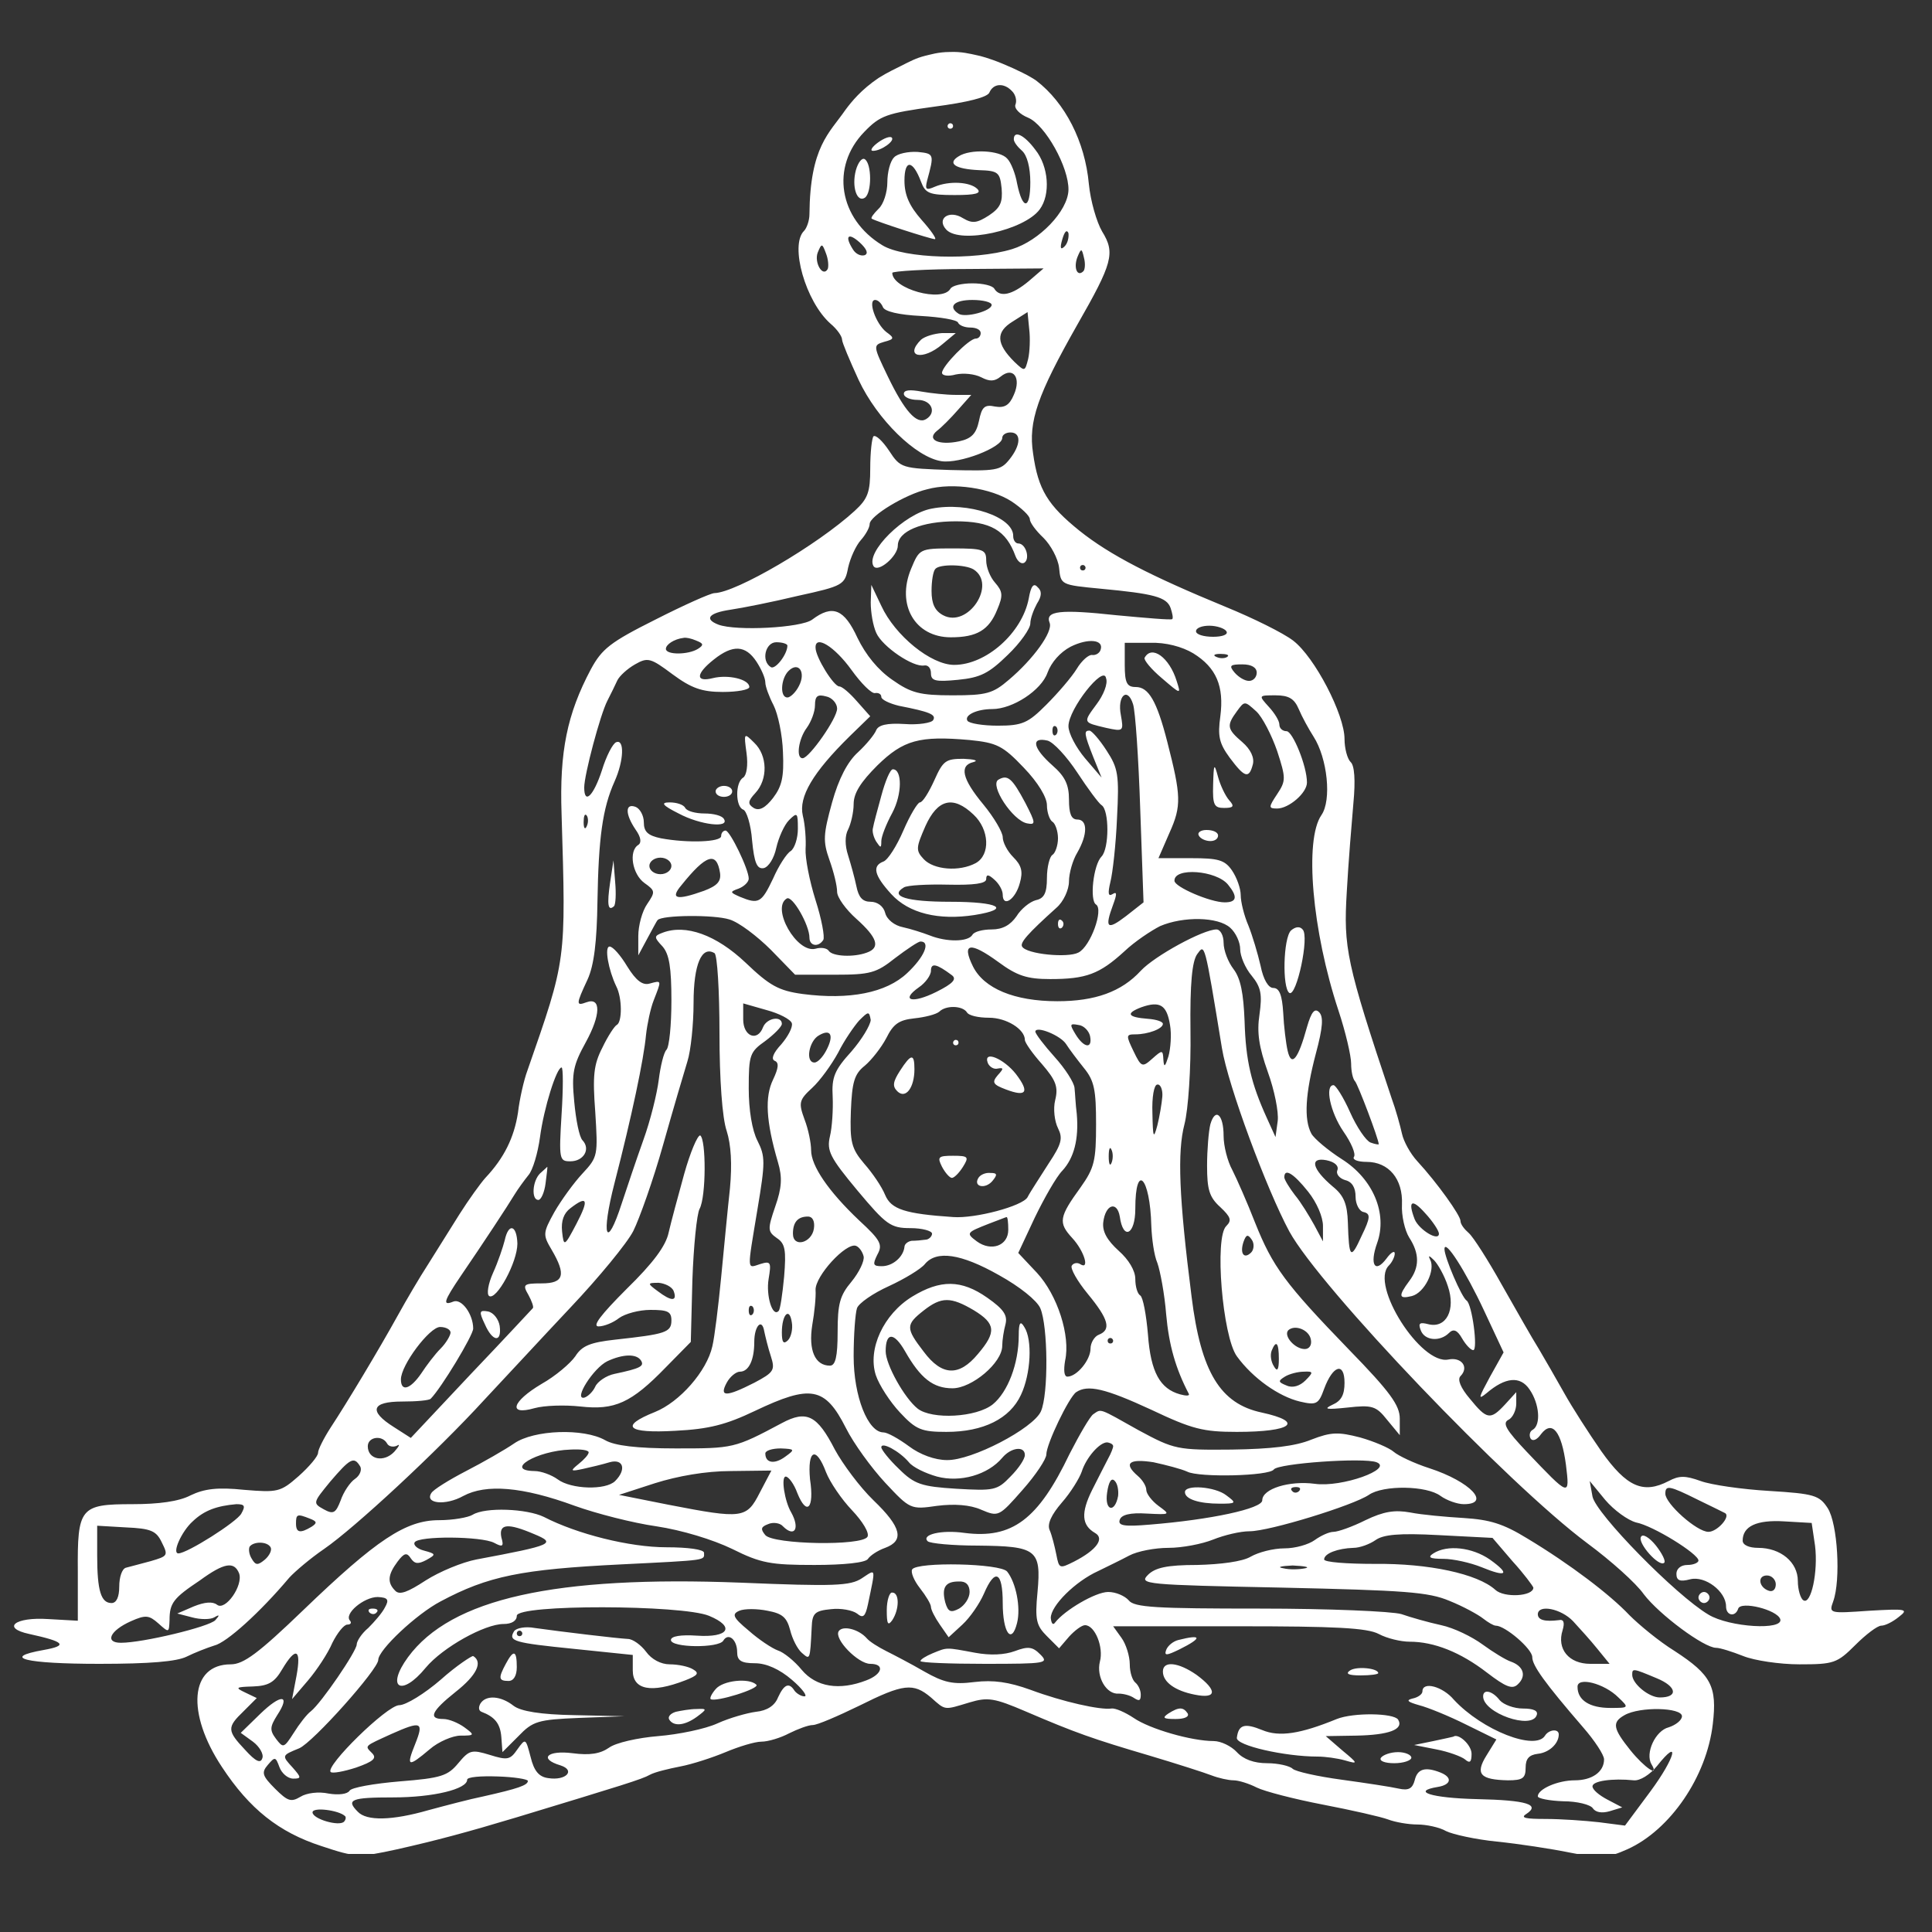 <svg xmlns="http://www.w3.org/2000/svg" xmlns:xlink="http://www.w3.org/1999/xlink" width="120" zoomAndPan="magnify" viewBox="0 0 90 90" height="120" preserveAspectRatio="xMidYMid meet" version="1.0"><rect x="0" y="0" width="90" height="90" fill="#333333" stroke="none"/><defs><clipPath id="8abddeee0f"><path d="M 0 2.363 L 89 2.363 L 89 86.363 L 0 86.363 Z M 0 2.363 " clip-rule="nonzero"></path></clipPath></defs><g clip-path="url(#8abddeee0f)" fill="#FFFFFF"><path fill="#FFFFFF" d="M 40.926 3.633 C 40.125 4.172 39.664 4.738 39.379 5.125 C 38.637 6.203 37.734 6.82 37.707 9.984 C 37.707 10.27 37.582 10.629 37.453 10.758 C 36.781 11.426 37.527 14.051 38.688 15.078 C 38.996 15.336 39.227 15.668 39.227 15.824 C 39.227 15.953 39.586 16.801 40 17.703 C 40.871 19.555 42.672 21.305 43.855 21.484 C 44.707 21.613 46.688 20.84 46.688 20.402 C 46.688 20.25 46.867 20.145 47.07 20.145 C 47.586 20.145 47.559 20.738 47.02 21.406 C 46.609 21.922 46.379 21.945 44.27 21.895 C 42.004 21.816 41.953 21.816 41.414 20.992 C 41.105 20.531 40.797 20.25 40.691 20.324 C 40.617 20.402 40.539 21.07 40.539 21.816 C 40.539 22.922 40.434 23.23 39.816 23.797 C 38.07 25.395 34.289 27.605 33.285 27.629 C 33.105 27.629 31.844 28.195 30.531 28.863 C 28.422 29.918 28.039 30.227 27.523 31.18 C 26.418 33.262 26.059 35.012 26.16 37.918 C 26.367 44.84 26.391 44.633 24.566 49.879 C 24.41 50.293 24.203 51.191 24.129 51.836 C 23.949 52.992 23.484 53.945 22.609 54.871 C 22.379 55.129 21.84 55.875 21.402 56.566 C 20.965 57.262 20.32 58.293 19.934 58.91 C 19.551 59.5 18.93 60.555 18.547 61.25 C 17.621 62.922 16.152 65.363 15.406 66.496 C 15.074 67.012 14.816 67.527 14.816 67.68 C 14.816 67.836 14.406 68.324 13.914 68.762 C 13.066 69.508 12.938 69.531 11.371 69.402 C 10.133 69.273 9.516 69.352 8.875 69.66 C 8.336 69.945 7.383 70.07 6.172 70.07 C 3.73 70.07 3.602 70.227 3.625 73.211 L 3.625 75.5 L 2.238 75.422 C 0.695 75.32 0.051 75.836 1.363 76.117 C 3.008 76.477 3.191 76.656 2.031 76.863 C 0 77.223 1.207 77.508 4.629 77.508 C 6.973 77.508 8.23 77.402 8.695 77.172 C 9.055 76.992 9.645 76.762 9.98 76.656 C 10.547 76.527 12.113 75.113 13.477 73.492 C 13.734 73.211 14.457 72.594 15.098 72.156 C 16.516 71.18 20.348 67.629 22.559 65.211 C 23.457 64.258 25.258 62.305 26.57 60.914 C 27.883 59.527 29.219 57.906 29.504 57.34 C 29.785 56.773 30.43 54.973 30.891 53.328 C 31.355 51.68 31.871 49.934 32.023 49.441 C 32.18 48.953 32.309 47.719 32.309 46.715 C 32.309 44.914 32.691 44.043 33.285 44.402 C 33.414 44.48 33.516 46.152 33.516 48.133 C 33.516 50.266 33.645 52.094 33.852 52.684 C 34.055 53.328 34.109 54.227 34.004 55.359 C 33.902 56.285 33.723 58.164 33.594 59.5 C 33.465 60.84 33.285 62.305 33.184 62.715 C 32.926 63.875 31.664 65.312 30.508 65.777 C 28.836 66.445 29.219 66.781 31.457 66.652 C 33.027 66.574 33.824 66.367 35.164 65.727 C 37.762 64.492 38.43 64.594 39.406 66.523 C 39.766 67.242 40.59 68.375 41.234 69.07 C 42.391 70.305 42.418 70.328 43.652 70.148 C 44.449 70.047 45.195 70.098 45.707 70.328 C 46.508 70.664 46.531 70.664 47.637 69.402 C 48.254 68.707 48.742 67.965 48.742 67.758 C 48.742 67.27 49.797 65.082 50.133 64.852 C 50.672 64.492 51.469 64.672 53.633 65.672 C 55.535 66.574 56.047 66.703 57.617 66.703 C 60.191 66.703 60.781 66.238 58.773 65.801 C 56.848 65.391 55.945 63.926 55.508 60.402 C 54.918 55.77 54.84 53.66 55.176 52.375 C 55.355 51.68 55.484 49.777 55.457 48.027 C 55.43 45.789 55.535 44.789 55.766 44.453 C 56.125 43.965 56.102 43.809 56.922 48.824 C 57.207 50.574 59.008 55.41 60.062 57.367 C 61.5 59.988 70.223 69.121 73.953 71.898 C 75.031 72.695 76.215 73.75 76.574 74.266 C 77.297 75.215 79.379 76.762 79.945 76.762 C 80.125 76.762 80.691 76.941 81.207 77.145 C 81.719 77.352 82.902 77.531 83.828 77.531 C 85.422 77.531 85.578 77.48 86.426 76.633 C 86.914 76.145 87.457 75.73 87.637 75.73 C 87.816 75.73 88.176 75.551 88.457 75.32 C 88.922 74.961 88.82 74.934 87.07 75.035 C 85.219 75.164 85.191 75.164 85.398 74.598 C 85.758 73.598 85.605 70.973 85.141 70.254 C 84.754 69.66 84.523 69.582 82.414 69.453 C 81.152 69.379 79.715 69.172 79.223 68.992 C 78.504 68.734 78.223 68.734 77.734 68.992 C 76.551 69.609 75.777 69.273 74.594 67.602 C 74.004 66.754 73.23 65.547 72.871 64.902 C 72.512 64.258 71.973 63.332 71.688 62.844 C 71.379 62.355 70.609 60.992 69.965 59.859 C 69.32 58.703 68.629 57.621 68.422 57.441 C 68.215 57.262 68.035 57.031 68.035 56.875 C 68.035 56.621 66.953 55.102 66.027 54.098 C 65.695 53.738 65.387 53.172 65.309 52.812 C 65.23 52.453 65.027 51.707 64.82 51.141 C 62.711 44.84 62.582 44.145 62.738 41.547 C 62.812 40.184 62.969 38.305 63.047 37.406 C 63.148 36.352 63.098 35.656 62.918 35.5 C 62.762 35.348 62.633 34.859 62.633 34.422 C 62.633 33.289 61.246 30.613 60.242 29.844 C 59.777 29.484 58.363 28.789 57.102 28.273 C 53.605 26.832 51.703 25.855 50.285 24.723 C 48.82 23.539 48.359 22.82 48.125 21.121 C 47.895 19.633 48.332 18.395 50.184 15.129 C 51.832 12.25 51.961 11.785 51.34 10.781 C 51.086 10.344 50.801 9.367 50.723 8.57 C 50.543 6.59 49.617 4.789 48.281 3.762 C 47.996 3.555 47.379 3.246 46.688 2.961 C 46.07 2.707 45.656 2.602 45.527 2.578 C 45.168 2.5 44.781 2.398 44.242 2.422 C 43.703 2.422 43.316 2.551 43.086 2.602 C 42.672 2.707 42.391 2.859 41.98 3.066 C 41.723 3.195 41.336 3.375 40.926 3.633 Z M 47.148 4.25 C 47.305 4.402 47.379 4.688 47.305 4.867 C 47.227 5.047 47.508 5.328 47.895 5.484 C 48.691 5.816 49.797 7.797 49.773 8.852 C 49.746 9.832 48.41 11.219 47.148 11.605 C 45.375 12.145 42.105 12.043 41.105 11.426 C 39.07 10.191 38.688 7.773 40.254 6.152 C 41 5.379 41.285 5.277 43.523 4.969 C 45.09 4.762 46.016 4.531 46.094 4.301 C 46.273 3.891 46.762 3.836 47.148 4.25 M 44.141 5.871 C 44.141 5.945 44.191 5.996 44.27 5.996 C 44.344 5.996 44.398 5.945 44.398 5.871 C 44.398 5.793 44.344 5.742 44.27 5.742 C 44.191 5.742 44.141 5.816 44.141 5.871 M 40.898 6.641 C 40.617 6.848 40.512 7.027 40.668 7.027 C 41.055 7.027 41.695 6.562 41.543 6.41 C 41.465 6.332 41.18 6.434 40.898 6.641 M 47.227 6.488 C 47.227 6.617 47.406 6.848 47.613 7.027 C 47.844 7.234 47.996 7.797 47.996 8.492 C 47.996 9.777 47.637 9.805 47.379 8.543 C 47.305 8.105 47.098 7.566 46.918 7.387 C 46.582 7 45.195 6.926 44.652 7.285 C 44.113 7.617 44.5 7.875 45.605 7.926 C 46.504 7.953 46.582 8.031 46.66 8.777 C 46.711 9.418 46.609 9.676 46.07 10.035 C 45.504 10.398 45.297 10.422 44.859 10.164 C 44.215 9.754 43.598 10.191 44.09 10.707 C 44.758 11.375 47.715 10.73 48.434 9.754 C 48.949 9.059 48.848 7.746 48.23 6.977 C 47.715 6.281 47.227 6.051 47.227 6.488 M 41.645 7.336 C 41.465 7.516 41.336 8.031 41.336 8.492 C 41.336 8.957 41.156 9.523 40.926 9.727 C 40.691 9.961 40.539 10.164 40.617 10.191 C 40.82 10.32 43.367 11.141 43.547 11.141 C 43.652 11.141 43.367 10.73 42.93 10.242 C 42.363 9.598 42.133 9.086 42.133 8.414 C 42.133 7.414 42.52 7.438 42.906 8.469 C 43.109 9.008 43.289 9.086 44.473 9.086 C 45.453 9.086 45.734 9.008 45.527 8.801 C 45.195 8.469 44.215 8.414 43.547 8.699 C 43.137 8.879 43.086 8.828 43.188 8.414 C 43.523 7.18 43.523 7.156 42.75 7.078 C 42.312 7.051 41.797 7.156 41.645 7.336 M 39.871 7.926 C 39.664 8.699 39.922 9.445 40.281 9.215 C 40.617 9.008 40.617 7.617 40.281 7.414 C 40.152 7.336 39.973 7.566 39.871 7.926 M 49.594 11.477 C 49.414 11.656 49.359 11.578 49.488 11.141 C 49.594 10.781 49.695 10.68 49.773 10.859 C 49.797 11.039 49.746 11.324 49.594 11.477 M 40.281 11.887 C 40.102 11.941 39.871 11.836 39.742 11.633 C 39.328 10.988 39.508 10.809 40.051 11.297 C 40.383 11.605 40.461 11.812 40.281 11.887 M 38.559 12.531 C 38.328 12.941 37.914 12.223 38.094 11.762 C 38.273 11.324 38.301 11.324 38.48 11.812 C 38.582 12.07 38.609 12.402 38.559 12.531 M 50.469 12.633 C 50.184 12.918 50.004 12.48 50.184 11.992 C 50.363 11.555 50.391 11.555 50.492 11.992 C 50.57 12.273 50.543 12.559 50.469 12.633 M 47.922 13.098 C 47.148 13.742 46.582 13.867 46.324 13.457 C 46.25 13.305 45.785 13.199 45.297 13.199 C 44.809 13.199 44.344 13.305 44.27 13.457 C 43.883 14.102 41.566 13.457 41.566 12.711 C 41.566 12.633 43.16 12.531 45.09 12.531 L 48.613 12.504 L 47.922 13.098 M 41.129 14.305 C 41.207 14.512 41.875 14.668 42.906 14.719 C 43.805 14.77 44.578 14.898 44.629 15.027 C 44.68 15.156 44.938 15.258 45.195 15.258 C 45.477 15.258 45.684 15.359 45.684 15.516 C 45.684 15.668 45.578 15.773 45.453 15.773 C 45.141 15.773 43.883 17.059 43.883 17.367 C 43.883 17.496 44.164 17.547 44.523 17.445 C 44.887 17.367 45.398 17.418 45.707 17.574 C 46.094 17.777 46.324 17.777 46.609 17.547 C 47.199 17.059 47.586 17.598 47.227 18.395 C 47.02 18.887 46.789 19.012 46.352 18.938 C 45.863 18.832 45.734 18.961 45.605 19.605 C 45.477 20.195 45.27 20.43 44.68 20.559 C 43.727 20.762 43.137 20.48 43.652 20.066 C 43.855 19.914 44.293 19.477 44.629 19.09 L 45.246 18.395 L 44.5 18.395 C 44.09 18.395 43.367 18.32 42.93 18.242 C 42.391 18.141 42.105 18.164 42.105 18.344 C 42.105 18.5 42.391 18.629 42.75 18.629 C 43.395 18.629 43.652 19.219 43.137 19.527 C 42.699 19.785 42.133 19.141 41.363 17.547 C 40.668 16.105 40.668 16.082 41.18 15.926 C 41.672 15.797 41.672 15.746 41.285 15.465 C 40.797 15.078 40.41 13.973 40.77 13.973 C 40.898 13.973 41.055 14.125 41.129 14.305 M 46.195 14.203 C 46.195 14.488 44.961 14.82 44.652 14.613 C 44.141 14.281 44.449 13.973 45.297 13.973 C 45.785 13.973 46.195 14.074 46.195 14.203 M 47.895 16.723 C 47.742 17.316 47.742 17.316 47.25 16.852 C 46.402 16.004 46.379 15.465 47.176 14.977 L 47.867 14.539 L 47.945 15.336 C 47.996 15.746 47.973 16.391 47.895 16.723 M 42.906 15.824 C 42.105 16.621 42.98 16.828 43.906 16.031 L 44.523 15.516 L 43.883 15.516 C 43.523 15.539 43.086 15.668 42.906 15.824 M 47.125 23.359 C 47.586 23.668 47.973 24.031 47.973 24.184 C 47.973 24.34 48.254 24.723 48.613 25.059 C 48.949 25.395 49.285 26.012 49.336 26.445 C 49.414 27.246 49.414 27.246 51.289 27.426 C 53.734 27.656 54.352 27.809 54.531 28.324 C 54.609 28.555 54.66 28.789 54.609 28.84 C 54.559 28.891 53.398 28.789 52.012 28.66 C 49.387 28.375 48.668 28.453 48.898 29.02 C 49.051 29.43 48.152 30.691 46.996 31.668 C 46.25 32.312 45.941 32.391 44.371 32.391 C 42.852 32.391 42.441 32.285 41.566 31.668 C 40.898 31.207 40.332 30.512 39.945 29.715 C 39.328 28.375 38.789 28.145 37.836 28.863 C 37.324 29.25 34.289 29.406 33.465 29.098 C 32.797 28.84 33 28.555 34.031 28.402 C 34.57 28.324 35.984 28.043 37.168 27.758 C 39.277 27.297 39.355 27.246 39.508 26.445 C 39.613 25.984 39.871 25.418 40.102 25.16 C 40.332 24.902 40.512 24.57 40.512 24.414 C 40.512 24.031 42.184 23.027 43.188 22.793 C 44.398 22.461 46.172 22.742 47.125 23.359 M 43.395 23.695 C 42.133 23.926 40.309 25.727 40.691 26.371 C 40.898 26.703 41.824 25.906 41.824 25.418 C 41.824 24.75 42.93 24.285 44.523 24.285 C 46.145 24.285 46.867 24.699 47.305 25.906 C 47.406 26.164 47.586 26.293 47.715 26.215 C 47.996 26.035 47.793 25.316 47.434 25.316 C 47.305 25.316 47.199 25.16 47.199 24.98 C 47.227 24.082 45.09 23.359 43.395 23.695 M 42.441 26.5 C 41.746 28.172 42.621 29.688 44.293 29.688 C 45.504 29.688 46.07 29.355 46.453 28.402 C 46.738 27.734 46.711 27.555 46.352 27.141 C 46.121 26.883 45.941 26.422 45.941 26.113 C 45.941 25.598 45.812 25.547 44.371 25.547 C 42.828 25.547 42.828 25.574 42.441 26.5 M 45.348 26.523 C 46.453 27.219 45.09 29.277 43.934 28.66 C 43.547 28.453 43.395 28.121 43.395 27.527 C 43.395 27.066 43.469 26.602 43.574 26.5 C 43.781 26.266 44.961 26.293 45.348 26.523 M 50.57 26.445 C 50.57 26.523 50.52 26.574 50.441 26.574 C 50.363 26.574 50.312 26.523 50.312 26.445 C 50.312 26.371 50.363 26.32 50.441 26.32 C 50.52 26.32 50.57 26.395 50.57 26.445 M 47.922 27.887 C 47.613 29.484 45.941 30.973 44.449 30.973 C 43.367 30.973 41.695 29.609 41.055 28.223 L 40.59 27.246 L 40.562 28.066 C 40.562 28.531 40.668 29.148 40.82 29.484 C 41.105 30.125 42.543 31.102 43.059 31 C 43.238 30.973 43.367 31.129 43.367 31.359 C 43.367 31.719 43.574 31.773 44.629 31.668 C 45.684 31.566 46.07 31.359 46.941 30.512 C 47.535 29.945 47.996 29.277 47.996 29.047 C 47.996 28.812 48.152 28.402 48.305 28.121 C 48.539 27.758 48.539 27.527 48.332 27.348 C 48.152 27.141 48.023 27.297 47.922 27.887 M 57.129 29.406 C 57.23 29.559 56.949 29.664 56.512 29.664 C 56.074 29.664 55.715 29.559 55.715 29.406 C 55.715 29.25 55.996 29.148 56.332 29.148 C 56.691 29.148 57.051 29.277 57.129 29.406 M 32.438 29.844 C 32.77 29.973 32.797 30.047 32.512 30.227 C 32.051 30.512 31.02 30.512 31.02 30.227 C 31.02 30.023 31.406 29.766 31.844 29.715 C 31.945 29.688 32.203 29.738 32.438 29.844 M 51.266 30.281 C 51.215 30.434 51.031 30.535 50.879 30.512 C 50.723 30.484 50.391 30.77 50.16 31.156 C 49.926 31.539 49.285 32.285 48.742 32.828 C 47.895 33.676 47.637 33.805 46.48 33.805 C 45.785 33.805 45.141 33.699 45.066 33.574 C 44.91 33.316 45.504 33.031 46.223 33.031 C 47.176 33.031 48.512 32.156 48.797 31.336 C 48.977 30.848 49.387 30.383 49.875 30.125 C 50.699 29.715 51.445 29.793 51.266 30.281 M 36.68 30.074 C 36.68 30.484 36.113 31.207 35.91 31.078 C 35.445 30.793 35.652 29.918 36.164 29.918 C 36.449 29.918 36.68 29.996 36.68 30.074 M 39.664 31.207 C 40.125 31.848 40.617 32.336 40.77 32.285 C 40.926 32.262 41.055 32.336 41.055 32.465 C 41.055 32.594 41.438 32.773 41.875 32.879 C 43.316 33.16 43.625 33.289 43.469 33.547 C 43.395 33.676 42.777 33.777 42.133 33.727 C 41.309 33.676 40.926 33.777 40.82 34.008 C 40.742 34.215 40.359 34.68 39.973 35.039 C 39.484 35.477 39.07 36.273 38.762 37.379 C 38.352 38.871 38.328 39.18 38.637 40.055 C 38.84 40.621 38.996 41.262 38.996 41.547 C 38.996 41.805 39.406 42.371 39.895 42.805 C 40.871 43.68 41.027 44.145 40.383 44.375 C 39.766 44.605 38.789 44.555 38.609 44.297 C 38.531 44.168 38.25 44.117 37.992 44.195 C 37.117 44.426 35.91 42.293 36.652 41.855 C 36.91 41.699 37.707 43.09 37.707 43.68 C 37.707 44.066 38.121 44.145 38.352 43.785 C 38.43 43.656 38.273 42.805 37.992 41.934 C 37.707 41.031 37.504 39.977 37.527 39.539 C 37.555 39.129 37.504 38.406 37.398 37.996 C 37.195 37.121 37.863 35.988 39.586 34.293 L 40.539 33.367 L 39.922 32.672 C 39.586 32.285 39.227 31.977 39.098 31.977 C 38.84 31.977 37.992 30.613 37.992 30.176 C 37.965 29.559 38.867 30.102 39.664 31.207 M 55.586 30.434 C 56.668 31.102 57.027 31.977 56.848 33.367 C 56.719 34.293 56.793 34.625 57.285 35.297 C 57.977 36.223 58.184 36.301 58.363 35.605 C 58.441 35.297 58.262 34.91 57.875 34.574 C 57.156 33.957 57.129 33.805 57.617 33.137 C 57.977 32.645 57.977 32.645 58.52 33.137 C 58.801 33.391 59.238 34.242 59.496 34.988 C 59.906 36.246 59.906 36.375 59.496 36.992 C 59.086 37.609 59.086 37.664 59.496 37.664 C 60.035 37.664 60.883 36.941 60.883 36.453 C 60.883 35.68 60.215 34.062 59.934 34.062 C 59.754 34.062 59.598 33.934 59.598 33.754 C 59.598 33.574 59.367 33.211 59.109 32.93 C 58.621 32.391 58.621 32.391 59.418 32.391 C 60.035 32.391 60.293 32.543 60.5 33.031 C 60.652 33.391 60.961 33.957 61.191 34.316 C 61.836 35.32 62.043 37.277 61.555 37.973 C 60.758 39.129 61.117 43.348 62.352 47.078 C 62.684 48.078 62.941 49.188 62.941 49.547 C 62.941 49.906 63.02 50.266 63.121 50.367 C 63.25 50.496 64.227 53.07 64.227 53.301 C 64.227 53.328 64.047 53.301 63.844 53.223 C 63.637 53.148 63.199 52.504 62.891 51.809 C 62.582 51.113 62.223 50.551 62.121 50.551 C 61.707 50.551 61.965 51.809 62.582 52.711 C 62.941 53.223 63.176 53.766 63.07 53.895 C 62.992 54.023 63.25 54.125 63.664 54.125 C 64.691 54.125 65.359 54.922 65.309 56.105 C 65.281 56.621 65.438 57.312 65.645 57.648 C 66.133 58.395 66.133 59.039 65.645 59.68 C 65.129 60.375 65.156 60.527 65.773 60.375 C 66.363 60.219 66.879 59.164 66.621 58.676 C 66.52 58.473 66.57 58.473 66.801 58.703 C 66.98 58.883 67.289 59.422 67.445 59.91 C 67.828 61.02 67.367 61.891 66.543 61.688 C 66.133 61.582 66.055 61.637 66.184 61.969 C 66.363 62.457 67.082 62.512 67.496 62.098 C 67.699 61.891 67.883 61.945 68.113 62.355 C 68.293 62.664 68.523 62.895 68.629 62.895 C 68.859 62.895 68.574 60.734 68.316 60.582 C 68.086 60.426 67.289 58.574 67.289 58.188 C 67.289 57.676 68.266 59.191 69.141 61.07 L 70.043 63 L 69.398 64.156 C 68.883 65.109 68.832 65.238 69.246 64.902 C 70.117 64.156 70.812 64.078 71.25 64.723 C 71.715 65.391 71.789 66.367 71.406 66.602 C 71.25 66.676 71.227 66.883 71.301 67.012 C 71.406 67.164 71.609 67.062 71.789 66.805 C 72.305 66.137 72.742 66.676 72.949 68.246 C 73.129 69.738 73.129 69.738 71.121 67.629 C 70.172 66.625 69.965 66.293 70.273 66.137 C 70.48 66.035 70.633 65.672 70.633 65.391 L 70.633 64.852 L 70.117 65.418 C 69.426 66.164 69.27 66.137 68.473 65.16 C 68.035 64.645 67.883 64.258 68.035 64.105 C 68.445 63.691 68.086 63.203 67.469 63.332 C 66.184 63.59 63.816 59.859 64.691 58.961 C 64.848 58.805 64.973 58.547 64.973 58.395 C 64.973 58.238 64.793 58.344 64.59 58.625 C 64.047 59.348 63.793 58.91 64.152 57.906 C 64.641 56.543 63.973 54.922 62.504 53.996 C 61.863 53.586 61.219 53.043 61.09 52.812 C 60.73 52.145 60.809 50.934 61.297 49.082 C 61.629 47.848 61.656 47.359 61.449 47.152 C 61.246 46.949 61.09 47.129 60.883 47.848 C 60.473 49.34 60.164 49.727 59.984 48.953 C 59.906 48.621 59.805 47.797 59.777 47.18 C 59.727 46.355 59.598 46.023 59.316 46.023 C 59.086 46.023 58.852 45.637 58.723 44.992 C 58.594 44.426 58.34 43.578 58.156 43.117 C 57.953 42.652 57.797 42.008 57.797 41.699 C 57.797 41.391 57.617 40.879 57.387 40.543 C 57.051 40.055 56.742 39.977 55.484 39.977 L 53.965 39.977 L 54.48 38.793 C 55.047 37.535 55.02 37.07 54.375 34.551 C 53.887 32.645 53.504 32.004 52.91 32.004 C 52.5 32.004 52.395 31.824 52.395 30.973 L 52.395 29.945 L 53.578 29.945 C 54.301 29.918 55.07 30.125 55.586 30.434 M 35.238 30.82 C 35.473 31.18 35.652 31.59 35.652 31.797 C 35.652 31.977 35.832 32.465 36.035 32.852 C 36.242 33.262 36.449 34.242 36.473 35.039 C 36.527 36.195 36.422 36.633 36.012 37.172 C 35.652 37.637 35.367 37.789 35.109 37.637 C 34.828 37.457 34.828 37.328 35.188 36.941 C 35.781 36.301 35.754 35.191 35.137 34.602 C 34.648 34.113 34.648 34.137 34.777 35.09 C 34.855 35.656 34.777 36.117 34.621 36.223 C 34.238 36.453 34.262 37.586 34.621 37.715 C 34.777 37.766 34.98 38.406 35.035 39.152 C 35.137 40.207 35.266 40.492 35.574 40.441 C 35.805 40.391 36.062 39.977 36.164 39.488 C 36.27 39.027 36.527 38.434 36.758 38.203 C 37.145 37.816 37.168 37.867 37.168 38.613 C 37.168 39.051 37.016 39.516 36.836 39.645 C 36.652 39.746 36.27 40.336 36.012 40.93 C 35.473 42.062 35.344 42.137 34.469 41.777 C 34.004 41.57 33.98 41.547 34.418 41.391 C 34.672 41.289 34.879 41.082 34.879 40.93 C 34.879 40.492 34.004 38.691 33.801 38.691 C 33.695 38.691 33.594 38.793 33.594 38.949 C 33.594 39.23 32.023 39.281 30.789 39.051 C 30.172 38.922 29.992 38.742 29.992 38.305 C 29.992 37.996 29.812 37.664 29.605 37.586 C 29.117 37.406 29.117 37.918 29.605 38.641 C 29.863 39 29.891 39.258 29.734 39.359 C 29.273 39.645 29.453 40.723 30.02 41.133 C 30.531 41.496 30.531 41.547 30.148 42.113 C 29.914 42.445 29.734 43.117 29.734 43.605 L 29.734 44.504 L 30.148 43.734 C 30.379 43.32 30.582 42.91 30.637 42.859 C 30.84 42.625 33.258 42.602 33.98 42.832 C 34.418 42.961 35.266 43.605 35.91 44.246 L 37.039 45.406 L 38.891 45.406 C 40.539 45.406 40.82 45.328 41.695 44.633 C 42.234 44.223 42.777 43.859 42.879 43.859 C 43.367 43.859 43.059 44.582 42.262 45.328 C 41.285 46.254 39.562 46.586 37.398 46.305 C 36.27 46.152 35.855 45.918 34.727 44.84 C 33.363 43.551 31.945 43.039 30.867 43.449 C 30.457 43.605 30.457 43.656 30.867 44.094 C 31.176 44.453 31.277 45.07 31.277 46.613 C 31.277 47.746 31.176 48.773 31.047 48.902 C 30.918 49.031 30.766 49.676 30.688 50.293 C 30.609 50.934 30.301 52.195 29.965 53.121 C 29.633 54.047 29.195 55.359 28.965 56.055 C 28.242 58.293 27.984 57.598 28.629 55.102 C 29.426 52.016 29.992 49.34 30.094 48.207 C 30.148 47.719 30.301 46.973 30.457 46.586 C 30.816 45.66 30.84 45.66 30.273 45.816 C 29.941 45.918 29.633 45.688 29.219 45.02 C 28.91 44.504 28.551 44.094 28.398 44.094 C 28.141 44.094 28.348 45.199 28.707 45.945 C 28.988 46.484 28.988 47.617 28.73 47.746 C 28.629 47.797 28.32 48.258 28.062 48.801 C 27.652 49.598 27.602 50.113 27.73 51.809 C 27.855 53.816 27.855 53.895 27.137 54.664 C 26.727 55.102 26.133 55.926 25.824 56.465 C 25.285 57.441 25.285 57.52 25.695 58.215 C 26.391 59.398 26.262 59.785 25.234 59.785 C 24.383 59.785 24.332 59.836 24.617 60.324 C 24.77 60.605 24.875 60.891 24.82 60.941 C 24.77 60.992 23.484 62.383 21.941 64 L 19.137 66.984 L 18.34 66.473 C 17.156 65.727 17.312 65.289 18.727 65.289 C 19.395 65.289 19.984 65.238 20.062 65.16 C 20.551 64.672 22.043 62.203 22.043 61.891 C 22.043 61.223 21.504 60.477 21.117 60.633 C 20.605 60.84 20.656 60.633 21.477 59.422 C 22.531 57.879 23.664 56.156 23.973 55.641 C 24.129 55.387 24.41 55 24.617 54.742 C 24.82 54.512 25.055 53.711 25.156 52.969 C 25.336 51.605 25.93 49.727 26.16 49.727 C 26.238 49.727 26.238 50.703 26.16 51.914 C 26.031 54.023 26.059 54.098 26.57 54.098 C 27.188 54.098 27.523 53.531 27.137 53.121 C 26.984 52.969 26.828 52.168 26.75 51.32 C 26.621 49.984 26.699 49.621 27.293 48.543 C 27.984 47.281 28.012 46.434 27.316 46.691 C 26.828 46.871 26.828 46.793 27.367 45.637 C 27.676 44.969 27.805 43.859 27.832 41.984 C 27.883 39.051 28.062 37.664 28.629 36.402 C 29.066 35.426 29.094 34.422 28.707 34.574 C 28.551 34.625 28.242 35.219 28.039 35.887 C 27.652 37.07 27.215 37.508 27.215 36.684 C 27.215 36.094 27.961 33.289 28.293 32.645 C 28.449 32.336 28.656 31.926 28.758 31.695 C 28.859 31.488 29.219 31.156 29.582 30.949 C 30.172 30.613 30.301 30.641 31.328 31.41 C 32.203 32.055 32.691 32.234 33.672 32.234 C 34.34 32.234 34.906 32.133 34.906 32.004 C 34.906 31.645 33.926 31.41 33.207 31.59 C 32.383 31.797 32.41 31.387 33.258 30.719 C 34.133 30.023 34.727 30.047 35.238 30.82 M 53.32 30.641 C 53.27 30.742 53.633 31.18 54.121 31.59 C 55.02 32.363 55.02 32.363 54.812 31.719 C 54.48 30.641 53.656 30.023 53.32 30.641 M 57.18 30.59 C 57.102 30.664 56.871 30.691 56.691 30.613 C 56.484 30.535 56.539 30.461 56.848 30.461 C 57.129 30.461 57.285 30.512 57.18 30.59 M 37.219 31.953 C 37.066 32.262 36.809 32.492 36.68 32.492 C 36.32 32.492 36.371 31.617 36.73 31.258 C 37.195 30.793 37.555 31.309 37.219 31.953 M 58.543 31.336 C 58.543 31.539 58.391 31.719 58.184 31.719 C 57.977 31.719 57.695 31.539 57.516 31.336 C 57.23 31 57.309 30.949 57.875 30.949 C 58.312 30.949 58.543 31.102 58.543 31.336 M 51.086 32.801 C 50.441 33.676 50.441 33.648 51.523 33.906 C 52.344 34.086 52.344 34.062 52.215 33.316 C 52.035 32.414 52.523 31.977 52.781 32.801 C 52.887 33.109 53.039 35.32 53.117 37.715 L 53.27 42.035 L 52.449 42.68 C 51.574 43.348 51.445 43.242 51.855 42.137 C 52.035 41.648 52.035 41.52 51.832 41.648 C 51.625 41.777 51.598 41.625 51.727 41.082 C 51.832 40.672 51.984 39.336 52.035 38.098 C 52.141 36.094 52.086 35.785 51.547 34.961 C 51.215 34.445 50.852 34.035 50.75 34.035 C 50.492 34.035 50.492 34.164 50.93 35.27 L 51.316 36.223 L 50.543 35.32 C 50.133 34.832 49.773 34.164 49.773 33.828 C 49.773 33.031 51.418 30.949 51.523 31.59 C 51.625 31.848 51.395 32.391 51.086 32.801 M 38.996 33.008 C 38.996 33.469 37.707 35.297 37.398 35.32 C 37.066 35.348 37.195 34.422 37.582 33.906 C 37.785 33.625 37.965 33.16 37.965 32.852 C 37.965 32.414 38.094 32.336 38.48 32.441 C 38.762 32.492 38.996 32.773 38.996 33.008 M 49.207 34.215 C 49.105 34.316 49.027 34.242 49.027 34.035 C 49.027 33.828 49.105 33.777 49.207 33.855 C 49.285 33.957 49.285 34.113 49.207 34.215 M 47.688 35.758 C 48.359 36.453 48.77 37.148 48.77 37.508 C 48.77 37.844 48.898 38.203 49.027 38.281 C 49.156 38.355 49.285 38.715 49.285 39.051 C 49.285 39.387 49.156 39.746 49.027 39.824 C 48.898 39.898 48.77 40.391 48.77 40.902 C 48.77 41.598 48.641 41.855 48.254 41.934 C 47.973 42.008 47.559 42.344 47.355 42.68 C 47.07 43.09 46.711 43.297 46.195 43.297 C 45.785 43.297 45.375 43.398 45.297 43.551 C 45.09 43.887 44.09 43.887 43.316 43.578 C 42.98 43.449 42.418 43.27 42.055 43.191 C 41.672 43.117 41.309 42.832 41.234 42.523 C 41.156 42.215 40.871 42.008 40.562 42.008 C 40.18 42.008 40 41.805 39.895 41.289 C 39.816 40.902 39.637 40.262 39.508 39.848 C 39.355 39.387 39.355 38.922 39.508 38.641 C 39.637 38.383 39.766 37.844 39.766 37.457 C 39.766 36.941 40.102 36.426 40.871 35.656 C 42.082 34.473 42.828 34.266 45.168 34.473 C 46.43 34.602 46.711 34.73 47.688 35.758 M 50.184 35.988 C 50.672 36.734 51.188 37.43 51.316 37.508 C 51.676 37.738 51.676 39.516 51.316 39.898 C 50.93 40.285 50.75 41.957 51.059 42.137 C 51.418 42.371 50.801 44.094 50.234 44.375 C 49.746 44.633 47.816 44.453 47.613 44.094 C 47.508 43.914 47.867 43.5 49.207 42.293 C 49.543 42.008 49.797 41.441 49.797 41.059 C 49.797 40.672 49.977 40.055 50.184 39.719 C 50.672 38.871 50.672 38.176 50.184 38.176 C 49.902 38.176 49.797 37.895 49.797 37.25 C 49.797 36.555 49.617 36.172 49.027 35.656 C 48.125 34.859 47.996 34.316 48.797 34.5 C 49.078 34.574 49.695 35.246 50.184 35.988 M 43.523 36.352 C 43.266 36.918 42.98 37.379 42.852 37.379 C 42.75 37.379 42.391 37.973 42.082 38.691 C 41.773 39.41 41.363 40.055 41.156 40.133 C 40.617 40.336 40.719 40.773 41.516 41.648 C 42.34 42.551 43.727 42.883 45.398 42.625 C 47.148 42.344 46.531 42.008 44.27 42.008 C 42.234 42.008 41.414 41.754 42.105 41.34 C 42.262 41.238 43.188 41.188 44.164 41.211 C 45.375 41.238 45.941 41.16 45.941 40.953 C 45.941 40.723 46.043 40.723 46.324 40.98 C 46.531 41.16 46.711 41.469 46.711 41.676 C 46.711 42.293 47.305 41.906 47.508 41.133 C 47.664 40.594 47.586 40.312 47.199 39.926 C 46.918 39.645 46.711 39.23 46.711 39 C 46.711 38.77 46.301 38.074 45.812 37.48 C 44.809 36.273 44.68 35.656 45.348 35.5 C 45.605 35.426 45.375 35.371 44.887 35.348 C 44.062 35.348 43.934 35.426 43.523 36.352 M 56.512 36.555 C 56.484 37.508 56.562 37.637 57.027 37.637 C 57.465 37.637 57.516 37.559 57.258 37.277 C 57.078 37.07 56.848 36.582 56.742 36.195 C 56.562 35.527 56.539 35.555 56.512 36.555 M 41.055 37.07 C 40.871 37.738 40.691 38.406 40.668 38.562 C 40.617 38.715 40.691 39 40.82 39.207 C 41.027 39.516 41.055 39.516 41.055 39.18 C 41.055 38.973 41.285 38.383 41.566 37.867 C 42.031 36.992 42.031 35.836 41.594 35.836 C 41.465 35.836 41.234 36.402 41.055 37.07 M 46.504 36.324 C 46.094 36.582 47.176 38.227 47.844 38.355 C 48.254 38.434 48.254 38.355 47.766 37.406 C 47.148 36.246 46.941 36.066 46.504 36.324 M 33.336 36.863 C 33.336 37.02 33.516 37.121 33.723 37.121 C 33.926 37.121 34.109 37.02 34.109 36.863 C 34.109 36.711 33.926 36.609 33.723 36.609 C 33.516 36.609 33.336 36.734 33.336 36.863 M 31.613 37.895 C 32.617 38.434 34.004 38.59 33.723 38.152 C 33.645 37.996 33.234 37.895 32.82 37.895 C 32.41 37.895 32 37.789 31.922 37.637 C 31.844 37.48 31.512 37.379 31.199 37.379 C 30.766 37.379 30.84 37.508 31.613 37.895 M 45.348 37.945 C 46.094 38.641 46.145 39.824 45.453 40.207 C 44.68 40.621 43.496 40.516 43.035 40.027 C 42.648 39.617 42.672 39.488 43.109 38.484 C 43.676 37.227 44.398 37.043 45.348 37.945 M 27.344 38.461 C 27.266 38.664 27.188 38.613 27.188 38.305 C 27.188 38.023 27.238 37.895 27.316 37.973 C 27.395 38.047 27.422 38.281 27.344 38.461 M 55.844 38.922 C 55.922 39.078 56.176 39.18 56.383 39.18 C 56.59 39.18 56.742 39.078 56.742 38.922 C 56.742 38.77 56.512 38.664 56.203 38.664 C 55.922 38.664 55.766 38.793 55.844 38.922 M 31.277 40.336 C 31.277 40.543 31.047 40.723 30.766 40.723 C 30.48 40.723 30.25 40.543 30.25 40.336 C 30.25 40.133 30.48 39.953 30.766 39.953 C 31.047 39.953 31.277 40.133 31.277 40.336 M 33.543 40.672 C 33.594 41.059 33.414 41.262 32.797 41.496 C 31.512 41.957 31.199 41.879 31.742 41.238 C 32.898 39.797 33.387 39.645 33.543 40.672 M 28.422 41.109 C 28.27 42.137 28.32 42.473 28.602 42.215 C 28.68 42.137 28.707 41.625 28.656 41.082 L 28.578 40.078 L 28.422 41.109 M 57.207 41.211 C 57.668 41.777 57.617 42.035 57.051 42.035 C 56.383 42.035 54.711 41.316 54.711 41.031 C 54.684 40.391 56.668 40.543 57.207 41.211 M 49.285 43.039 C 49.285 43.219 49.359 43.297 49.465 43.219 C 49.566 43.117 49.566 42.961 49.465 42.883 C 49.359 42.781 49.285 42.859 49.285 43.039 M 57.309 43.219 C 57.566 43.449 57.773 43.887 57.773 44.223 C 57.773 44.531 58.004 45.098 58.312 45.457 C 58.75 45.996 58.801 46.332 58.672 47.258 C 58.543 48.105 58.648 48.773 59.059 49.934 C 59.367 50.781 59.574 51.809 59.52 52.223 L 59.418 52.969 L 59.008 52.066 C 58.285 50.473 58.031 49.418 57.977 47.566 C 57.926 46.277 57.797 45.586 57.465 45.148 C 57.207 44.812 57 44.273 57 43.914 C 57 43.578 56.848 43.297 56.668 43.297 C 56.047 43.297 53.785 44.531 53.141 45.223 C 52.242 46.203 51.008 46.641 49.258 46.641 C 47.25 46.641 45.836 46.047 45.324 45.02 C 44.781 43.914 45.195 43.859 46.504 44.812 C 47.379 45.457 47.844 45.609 48.922 45.609 C 50.594 45.609 51.215 45.379 52.371 44.324 C 52.859 43.859 53.633 43.348 54.043 43.141 C 55.121 42.68 56.742 42.703 57.309 43.219 M 60.137 43.348 C 59.777 43.707 59.727 46.023 60.062 46.254 C 60.395 46.461 61.012 43.605 60.68 43.297 C 60.551 43.141 60.344 43.168 60.137 43.348 M 44.344 45.43 C 44.578 45.609 44.398 45.816 43.625 46.203 C 42.492 46.77 41.926 46.613 42.801 45.996 C 43.109 45.789 43.367 45.43 43.367 45.223 C 43.367 44.84 43.625 44.891 44.344 45.43 M 36.887 47.668 C 36.938 47.848 36.707 48.285 36.398 48.645 C 36.012 49.059 35.91 49.34 36.09 49.418 C 36.293 49.496 36.27 49.75 36.012 50.293 C 35.625 51.09 35.676 52.223 36.242 54.148 C 36.449 54.844 36.422 55.332 36.113 56.207 C 35.754 57.262 35.754 57.367 36.191 57.676 C 36.578 57.93 36.629 58.238 36.527 59.477 C 36.449 60.297 36.344 61.02 36.27 61.07 C 35.984 61.379 35.676 60.348 35.805 59.578 C 35.934 58.805 35.91 58.73 35.418 58.883 C 34.777 59.09 34.801 59.27 35.289 56.312 C 35.652 54.148 35.652 53.867 35.289 53.148 C 35.035 52.66 34.879 51.707 34.879 50.703 C 34.879 49.133 34.93 49.004 35.652 48.492 C 36.062 48.184 36.422 47.824 36.422 47.695 C 36.422 47.309 35.727 47.41 35.547 47.848 C 35.289 48.543 34.621 48.285 34.621 47.488 L 34.621 46.742 L 35.703 47.051 C 36.293 47.207 36.836 47.488 36.887 47.668 M 54.504 47.746 C 54.582 48.184 54.531 48.852 54.43 49.211 C 54.273 49.699 54.223 49.75 54.195 49.367 C 54.172 48.902 54.145 48.902 53.684 49.312 C 53.219 49.727 53.168 49.727 52.809 48.98 C 52.449 48.234 52.449 48.184 52.887 48.184 C 53.477 48.184 54.172 47.926 54.172 47.695 C 54.172 47.59 53.863 47.488 53.477 47.461 C 52.523 47.387 52.422 47.207 53.168 46.922 C 54.043 46.613 54.352 46.82 54.504 47.746 M 45.039 47.152 C 45.117 47.309 45.578 47.41 46.07 47.41 C 46.891 47.41 47.742 47.949 47.742 48.441 C 47.742 48.57 48.102 49.082 48.539 49.57 C 49.18 50.316 49.309 50.625 49.156 51.242 C 49.051 51.656 49.129 52.246 49.285 52.555 C 49.516 53.02 49.465 53.277 48.848 54.203 C 48.461 54.82 47.996 55.512 47.867 55.77 C 47.637 56.184 45.426 56.773 44.398 56.695 C 42.16 56.543 41.516 56.336 41.234 55.668 C 41.078 55.281 40.641 54.641 40.254 54.203 C 39.664 53.508 39.586 53.199 39.637 51.758 C 39.691 50.422 39.793 50.035 40.281 49.648 C 40.59 49.391 41.055 48.801 41.285 48.363 C 41.617 47.695 41.875 47.516 42.598 47.438 C 43.086 47.387 43.598 47.258 43.754 47.129 C 44.062 46.82 44.832 46.844 45.039 47.152 M 39.664 48.98 C 38.867 49.855 38.738 50.188 38.789 51.09 C 38.816 51.68 38.762 52.531 38.66 52.941 C 38.508 53.609 38.66 53.918 39.945 55.461 C 41.285 57.059 41.488 57.211 42.418 57.211 C 42.957 57.211 43.418 57.34 43.418 57.469 C 43.418 57.598 43.266 57.75 43.109 57.75 C 42.93 57.777 42.648 57.801 42.469 57.801 C 42.289 57.828 42.133 57.957 42.133 58.086 C 42.082 58.547 41.594 58.984 41.078 58.984 C 40.668 58.984 40.641 58.91 40.871 58.445 C 41.129 57.984 41.027 57.777 40.023 56.852 C 38.582 55.488 37.785 54.305 37.785 53.586 C 37.785 53.25 37.656 52.605 37.477 52.145 C 37.195 51.371 37.219 51.242 37.836 50.676 C 38.199 50.344 38.738 49.598 39.047 49.031 C 39.328 48.465 39.793 47.797 40.023 47.539 C 40.461 47.102 40.488 47.102 40.562 47.516 C 40.539 47.77 40.152 48.414 39.664 48.98 M 50.777 48.258 C 50.906 48.879 50.492 48.824 50.105 48.184 C 49.824 47.719 49.824 47.668 50.234 47.746 C 50.492 47.77 50.723 48.027 50.777 48.258 M 38.48 48.953 C 38.328 49.238 38.094 49.496 37.941 49.496 C 37.504 49.496 37.684 48.492 38.145 48.234 C 38.711 47.898 38.867 48.234 38.48 48.953 M 49.668 48.645 C 49.797 48.852 50.184 49.367 50.492 49.75 C 50.98 50.344 51.059 50.781 51.059 52.375 C 51.059 54.074 50.98 54.406 50.34 55.309 C 49.336 56.695 49.285 56.953 49.953 57.676 C 50.52 58.293 50.777 59.191 50.312 58.883 C 50.184 58.805 50.004 58.832 49.926 58.961 C 49.852 59.09 50.184 59.68 50.672 60.273 C 51.648 61.457 51.777 61.945 51.188 62.176 C 50.98 62.254 50.801 62.562 50.801 62.82 C 50.801 63.359 50.16 64.129 49.723 64.129 C 49.566 64.129 49.543 63.82 49.617 63.383 C 49.875 62.227 49.258 60.324 48.305 59.293 L 47.434 58.367 L 48.203 56.723 C 48.641 55.82 49.207 54.82 49.488 54.535 C 50.031 53.945 50.262 53.07 50.16 51.887 C 50.105 51.477 50.082 50.91 50.055 50.676 C 50.031 50.422 49.617 49.777 49.129 49.238 C 48.641 48.695 48.23 48.156 48.23 48.055 C 48.254 47.77 49.414 48.234 49.668 48.645 M 44.398 48.57 C 44.398 48.645 44.449 48.695 44.523 48.695 C 44.602 48.695 44.652 48.645 44.652 48.57 C 44.652 48.492 44.602 48.441 44.523 48.441 C 44.449 48.441 44.398 48.516 44.398 48.57 M 41.926 49.879 C 41.594 50.395 41.566 50.602 41.797 50.832 C 42.184 51.219 42.598 50.676 42.598 49.805 C 42.598 49.059 42.441 49.082 41.926 49.879 M 46.016 49.52 C 46.094 49.699 46.301 49.828 46.48 49.777 C 46.762 49.727 46.762 49.777 46.48 50.086 C 46.195 50.422 46.25 50.523 46.867 50.754 C 47.816 51.113 47.973 50.883 47.328 50.035 C 46.762 49.312 45.785 48.902 46.016 49.52 M 54.145 51.09 C 54.121 51.398 54.016 52.016 53.914 52.426 C 53.734 53.094 53.707 52.992 53.684 51.859 C 53.656 51.113 53.758 50.523 53.914 50.523 C 54.066 50.496 54.172 50.781 54.145 51.09 M 56.383 52.375 C 56.305 52.684 56.23 53.559 56.23 54.305 C 56.23 55.41 56.332 55.77 56.848 56.234 C 57.336 56.695 57.387 56.852 57.129 57.109 C 56.562 57.621 56.949 62.254 57.617 63.18 C 58.363 64.207 59.574 65.055 60.551 65.289 C 61.32 65.469 61.426 65.418 61.684 64.695 C 62.094 63.59 62.633 63.438 62.633 64.414 C 62.633 64.98 62.48 65.262 62.066 65.441 C 61.629 65.648 61.785 65.672 62.762 65.57 C 63.918 65.441 64.102 65.492 64.613 66.137 L 65.207 66.855 L 65.207 66.086 C 65.207 65.469 64.77 64.852 62.84 62.871 C 59.855 59.785 59.289 59.012 58.465 56.953 C 58.105 56.027 57.617 54.922 57.41 54.512 C 57.18 54.098 57 53.379 57 52.914 C 57 51.914 56.613 51.578 56.383 52.375 M 31.871 54.691 C 31.586 55.719 31.254 56.953 31.148 57.418 C 31.02 58.035 30.43 58.832 29.195 60.039 C 27.984 61.25 27.574 61.789 27.883 61.789 C 28.141 61.789 28.578 61.609 28.836 61.402 C 29.117 61.199 29.762 61.02 30.301 61.02 C 31.098 61.02 31.277 61.094 31.277 61.508 C 31.277 62.074 30.996 62.148 28.656 62.406 C 27.496 62.535 27.109 62.691 26.801 63.18 C 26.57 63.512 25.875 64.105 25.234 64.465 C 23.844 65.289 23.641 65.957 24.898 65.598 C 25.363 65.469 26.312 65.441 27.035 65.52 C 28.629 65.699 29.402 65.363 31.02 63.691 L 32.18 62.512 L 32.254 59.629 C 32.309 58.059 32.461 56.543 32.59 56.312 C 32.898 55.746 32.898 53.07 32.617 52.891 C 32.488 52.891 32.152 53.688 31.871 54.691 M 51.777 54.176 C 51.703 54.355 51.648 54.203 51.648 53.867 C 51.648 53.531 51.703 53.379 51.777 53.559 C 51.855 53.711 51.855 53.996 51.777 54.176 M 43.883 54.355 C 44.035 54.641 44.242 54.871 44.344 54.871 C 44.449 54.871 44.68 54.641 44.859 54.355 C 45.145 53.895 45.117 53.84 44.398 53.84 C 43.703 53.84 43.652 53.895 43.883 54.355 M 62.301 54.512 C 62.223 54.691 62.402 54.895 62.66 54.973 C 62.992 55.051 63.148 55.332 63.148 55.746 C 63.148 56.105 63.328 56.438 63.535 56.465 C 63.844 56.543 63.844 56.723 63.43 57.57 C 62.918 58.703 62.84 58.625 62.789 56.953 C 62.762 56.105 62.609 55.695 62.094 55.281 C 61.117 54.457 60.988 53.895 61.785 54.047 C 62.172 54.125 62.375 54.305 62.301 54.512 M 25.156 54.664 C 24.797 55.023 24.746 55.898 25.078 55.898 C 25.207 55.898 25.363 55.539 25.414 55.129 C 25.465 54.715 25.516 54.355 25.492 54.355 C 25.492 54.355 25.336 54.512 25.156 54.664 M 45.578 54.871 C 45.324 55.281 45.887 55.41 46.223 55.023 C 46.48 54.715 46.453 54.641 46.145 54.641 C 45.887 54.613 45.656 54.742 45.578 54.871 M 60.938 55.512 C 61.348 56.027 61.629 56.695 61.629 57.109 L 61.629 57.828 L 61.219 57.059 C 60.988 56.645 60.602 56.004 60.32 55.668 C 60.062 55.332 59.828 54.949 59.828 54.844 C 59.828 54.406 60.242 54.641 60.938 55.512 M 53.633 57.109 C 53.656 57.699 53.758 58.473 53.914 58.832 C 54.043 59.191 54.25 60.273 54.324 61.223 C 54.453 62.664 54.762 63.746 55.379 64.93 C 55.43 65.031 55.25 65.031 54.969 64.953 C 54.043 64.695 53.605 63.926 53.477 62.176 C 53.398 61.25 53.246 60.426 53.117 60.348 C 52.988 60.273 52.887 59.938 52.887 59.578 C 52.887 59.191 52.578 58.676 52.113 58.266 C 51.574 57.777 51.34 57.367 51.395 56.93 C 51.496 56.105 52.035 55.926 52.164 56.672 C 52.32 57.801 52.887 57.52 52.887 56.312 C 52.887 54.125 53.578 54.82 53.633 57.109 M 26.855 57.004 C 26.289 58.086 26.262 58.086 26.184 57.367 C 26.133 56.875 26.262 56.516 26.57 56.285 C 27.367 55.668 27.445 55.875 26.855 57.004 M 67.031 57.469 C 67.031 57.855 66.105 57.289 65.902 56.801 C 65.566 55.926 65.773 55.82 66.391 56.516 C 66.75 56.902 67.031 57.34 67.031 57.469 M 37.914 57.238 C 37.812 57.906 36.938 58.137 36.938 57.469 C 36.938 56.93 37.168 56.672 37.633 56.672 C 37.863 56.672 37.965 56.902 37.914 57.238 M 46.969 57.289 C 46.969 58.035 46.172 58.316 45.504 57.828 C 44.988 57.441 45.016 57.418 46.07 57.004 C 46.48 56.852 46.867 56.695 46.891 56.695 C 46.941 56.695 46.969 56.953 46.969 57.289 M 23.512 57.777 C 23.434 58.086 23.203 58.781 22.969 59.293 C 22.738 59.809 22.66 60.297 22.789 60.375 C 23.125 60.582 24.102 58.805 24.102 57.93 C 24.074 57.059 23.691 56.953 23.512 57.777 M 58.285 58.344 C 57.953 58.676 57.746 58.395 57.926 57.855 C 58.055 57.492 58.133 57.492 58.312 57.75 C 58.441 57.93 58.414 58.215 58.285 58.344 M 40.23 58.523 C 40.281 58.73 40.023 59.27 39.664 59.707 C 39.125 60.348 39.02 60.734 39.02 62.047 C 39.02 63.203 38.918 63.617 38.66 63.617 C 37.965 63.617 37.656 62.895 37.836 61.738 C 37.941 61.148 38.016 60.402 37.992 60.094 C 37.965 59.449 39.406 57.879 39.871 58.035 C 40.023 58.086 40.18 58.316 40.23 58.523 M 46.531 59.398 C 47.508 59.938 48.305 60.582 48.461 60.941 C 48.82 61.766 48.848 64.953 48.488 65.75 C 48.125 66.547 45.27 68.039 44.113 68.016 C 43.547 68.016 42.852 67.758 42.34 67.371 C 41.852 67.012 41.336 66.727 41.156 66.727 C 40.434 66.727 39.766 65.055 39.766 63.18 C 39.766 62.176 39.844 61.172 39.922 60.941 C 40 60.711 40.668 60.246 41.414 59.91 C 42.133 59.578 42.906 59.113 43.086 58.883 C 43.625 58.238 44.758 58.395 46.531 59.398 M 31.383 60.145 C 31.562 60.633 31.277 60.633 30.637 60.145 C 30.148 59.785 30.148 59.758 30.688 59.758 C 30.969 59.785 31.305 59.938 31.383 60.145 M 42.492 60.402 C 41.156 61.223 40.41 62.844 40.797 64.055 C 40.949 64.516 41.465 65.312 41.926 65.801 C 42.672 66.602 42.93 66.703 44.09 66.703 C 45.812 66.703 47.047 66.086 47.559 64.98 C 48.023 64 48.102 62.406 47.715 61.816 C 47.535 61.508 47.457 61.609 47.457 62.203 C 47.457 63.539 46.941 64.852 46.25 65.418 C 45.477 66.035 43.418 66.137 42.75 65.621 C 42.133 65.133 41.258 63.566 41.258 62.945 C 41.258 62.047 41.645 62.047 42.16 62.945 C 42.879 64.207 43.469 64.672 44.371 64.672 C 45.27 64.672 46.688 63.488 46.688 62.691 C 46.688 62.434 46.762 61.969 46.84 61.688 C 46.941 61.273 46.762 60.992 45.992 60.453 C 44.781 59.602 43.805 59.602 42.492 60.402 M 45.375 61.043 C 46.379 61.66 46.43 62.047 45.555 63.074 C 44.68 64.129 43.883 64.105 43.035 62.973 C 42.184 61.867 42.184 61.711 43.035 61.043 C 43.855 60.402 44.293 60.402 45.375 61.043 M 35.059 61.223 C 34.957 61.328 34.879 61.25 34.879 61.043 C 34.879 60.84 34.957 60.785 35.059 60.863 C 35.137 60.965 35.137 61.121 35.059 61.223 M 22.586 61.688 C 22.945 62.512 23.383 62.562 23.277 61.766 C 23.227 61.457 22.996 61.148 22.738 61.094 C 22.328 61.02 22.301 61.094 22.586 61.688 M 36.707 62.434 C 36.5 62.637 36.422 62.535 36.422 62.074 C 36.422 61.223 36.781 60.863 36.887 61.609 C 36.938 61.891 36.859 62.277 36.707 62.434 M 35.91 63.18 C 36.113 63.82 36.062 63.926 35.137 64.414 C 33.824 65.082 33.492 65.082 33.852 64.414 C 34.004 64.129 34.289 63.898 34.469 63.898 C 34.879 63.898 35.137 63.359 35.137 62.512 C 35.137 61.766 35.496 61.379 35.602 62.02 C 35.652 62.254 35.781 62.793 35.91 63.18 M 20.988 62.074 C 20.988 62.203 20.785 62.562 20.527 62.82 C 20.27 63.074 19.859 63.617 19.625 63.977 C 19.113 64.723 18.676 64.852 18.676 64.258 C 18.676 63.59 20.012 61.816 20.5 61.816 C 20.785 61.816 20.988 61.945 20.988 62.074 M 61.066 62.406 C 61.117 62.664 60.988 62.844 60.781 62.844 C 60.32 62.844 59.777 62.227 60.012 61.969 C 60.32 61.688 60.988 61.945 61.066 62.406 M 51.855 62.457 C 51.855 62.535 51.805 62.586 51.727 62.586 C 51.648 62.586 51.598 62.535 51.598 62.457 C 51.598 62.383 51.648 62.328 51.727 62.328 C 51.805 62.328 51.855 62.406 51.855 62.457 M 59.574 63.309 C 59.574 63.82 59.496 63.926 59.34 63.641 C 59.211 63.438 59.16 63.129 59.238 62.922 C 59.445 62.406 59.574 62.535 59.574 63.309 M 29.863 63.383 C 30.02 63.641 29.836 63.746 28.629 64 C 28.242 64.078 27.832 64.363 27.73 64.594 C 27.625 64.824 27.395 65.055 27.215 65.109 C 26.699 65.211 27.652 63.719 28.293 63.41 C 29.016 63.074 29.656 63.051 29.863 63.383 M 60.809 64.309 C 60.551 64.566 60.215 64.672 59.934 64.543 C 59.547 64.387 59.52 64.336 59.855 64.129 C 60.062 64 60.473 63.898 60.73 63.898 C 61.191 63.875 61.191 63.926 60.809 64.309 M 50.93 65.879 C 50.777 65.98 50.285 66.832 49.824 67.73 C 48.359 70.793 47.148 71.691 44.938 71.41 C 43.855 71.254 42.906 71.488 43.215 71.797 C 43.316 71.898 44.371 72 45.555 72 C 48.281 72.027 48.512 72.18 48.332 74.16 C 48.203 75.473 48.281 75.73 48.77 76.219 L 49.336 76.785 L 49.797 76.246 C 50.055 75.961 50.391 75.707 50.543 75.707 C 51.008 75.707 51.418 76.734 51.238 77.402 C 51.059 78.125 51.547 78.945 52.113 78.895 C 52.32 78.895 52.652 78.973 52.832 79.102 C 53.066 79.254 53.141 79.23 53.141 78.945 C 53.141 78.715 53.012 78.484 52.887 78.379 C 52.758 78.277 52.629 77.918 52.629 77.531 C 52.629 77.145 52.449 76.578 52.242 76.297 L 51.855 75.758 L 57.695 75.758 C 62.195 75.758 63.688 75.832 64.227 76.117 C 64.613 76.324 65.258 76.477 65.668 76.477 C 66.801 76.477 68.035 76.965 69.27 77.918 C 70.145 78.586 70.453 78.715 70.711 78.457 C 71.121 78.07 70.969 77.609 70.375 77.402 C 70.145 77.324 69.555 76.965 69.062 76.605 C 68.574 76.246 67.727 75.832 67.137 75.707 C 66.543 75.578 65.719 75.344 65.281 75.191 C 64.848 75.062 61.887 74.934 58.699 74.934 C 53.863 74.934 52.832 74.883 52.578 74.547 C 52.395 74.344 51.984 74.16 51.625 74.16 C 51.031 74.16 49.594 75.012 49.156 75.578 C 49.051 75.73 48.977 75.629 48.949 75.371 C 48.949 74.805 50.082 73.672 51.16 73.184 C 51.574 72.98 52.215 72.672 52.602 72.465 C 52.988 72.258 53.812 72.105 54.43 72.105 C 55.07 72.105 55.996 71.926 56.512 71.719 C 57.027 71.512 57.773 71.332 58.211 71.332 C 59.137 71.332 63.047 70.125 63.766 69.637 C 64.434 69.172 66.465 69.199 67.109 69.688 C 67.391 69.891 67.883 70.07 68.191 70.07 C 69.477 70.07 68.5 69.02 66.594 68.398 C 65.875 68.168 65.129 67.809 64.922 67.629 C 64.719 67.449 63.996 67.141 63.355 66.961 C 62.352 66.703 62.016 66.703 61.09 67.062 C 60.344 67.371 59.211 67.5 57.387 67.527 C 54.84 67.551 54.711 67.527 53.039 66.625 C 51.16 65.57 51.316 65.621 50.93 65.879 M 36.422 66.293 C 34.211 67.473 34.16 67.473 31.484 67.473 C 29.656 67.473 28.629 67.344 28.191 67.09 C 27.188 66.523 24.875 66.602 23.949 67.242 C 23.535 67.527 22.508 68.117 21.711 68.527 C 20.914 68.941 20.168 69.402 20.09 69.559 C 19.781 70.047 20.758 70.148 21.582 69.688 C 22.637 69.121 24.332 69.25 26.777 70.148 C 27.781 70.508 29.477 70.945 30.582 71.102 C 31.766 71.281 33.207 71.719 34.109 72.156 C 35.445 72.824 35.91 72.902 37.941 72.902 C 39.305 72.902 40.332 72.797 40.434 72.617 C 40.539 72.465 40.871 72.234 41.234 72.105 C 42.133 71.77 42.004 71.152 40.691 69.891 C 40.051 69.273 39.254 68.195 38.891 67.527 C 38.07 65.93 37.582 65.672 36.422 66.293 M 18.031 67.242 C 18.109 67.398 18.34 67.422 18.496 67.344 C 18.648 67.242 18.598 67.371 18.367 67.629 C 17.879 68.145 17.133 67.988 17.133 67.371 C 17.133 66.934 17.801 66.832 18.031 67.242 M 42.34 68.117 C 42.52 68.348 43.109 68.633 43.652 68.785 C 44.73 69.07 46.016 68.707 46.688 67.91 C 47.098 67.422 47.742 67.344 47.742 67.781 C 47.742 67.965 47.457 68.398 47.07 68.785 C 46.453 69.43 46.301 69.453 44.551 69.352 C 42.93 69.25 42.598 69.145 41.875 68.426 C 41.414 67.988 41.055 67.527 41.055 67.422 C 41.055 67.141 41.902 67.602 42.34 68.117 M 51.855 67.371 C 51.855 67.449 51.754 67.707 51.625 67.938 C 51.496 68.195 51.16 68.836 50.879 69.402 C 50.34 70.484 50.391 71.051 51.008 71.41 C 51.469 71.668 51.086 72.207 50.031 72.746 C 49.359 73.082 49.336 73.082 49.207 72.414 C 49.129 72.027 49 71.512 48.898 71.281 C 48.77 71 48.977 70.562 49.465 69.996 C 49.875 69.531 50.285 68.863 50.391 68.555 C 50.594 67.91 51.215 67.191 51.574 67.191 C 51.754 67.219 51.855 67.293 51.855 67.371 M 27.422 67.656 C 27.422 67.758 27.215 67.988 26.957 68.195 C 26.547 68.527 26.57 68.555 27.164 68.426 C 27.523 68.348 28.062 68.219 28.398 68.117 C 29.039 67.938 29.195 68.453 28.656 68.992 C 28.219 69.43 26.598 69.379 25.98 68.914 C 25.695 68.707 25.207 68.527 24.898 68.527 C 23.457 68.504 25.004 67.578 26.57 67.527 C 27.059 67.5 27.422 67.551 27.422 67.656 M 36.578 67.859 C 36.09 68.219 35.652 68.168 35.652 67.707 C 35.652 67.578 35.961 67.473 36.371 67.473 C 37.039 67.5 37.039 67.527 36.578 67.859 M 38.48 68.582 C 38.66 69.043 39.199 69.84 39.691 70.355 C 40.18 70.871 40.512 71.41 40.41 71.59 C 40.152 72.027 36.035 71.949 35.652 71.512 C 35.418 71.23 35.445 71.125 35.781 71 C 36.012 70.895 36.344 70.945 36.473 71.102 C 37.016 71.641 37.273 71.203 36.859 70.457 C 36.551 69.945 36.371 68.785 36.602 68.785 C 36.73 68.785 36.988 69.121 37.145 69.559 C 37.582 70.637 37.941 70.277 37.734 68.914 C 37.605 67.527 38.016 67.344 38.48 68.582 M 16.77 68.297 C 16.875 68.453 16.77 68.734 16.539 68.891 C 16.309 69.043 16 69.508 15.871 69.891 C 15.641 70.484 15.535 70.562 15.074 70.305 C 14.559 70.02 14.586 69.996 15.383 69.02 C 16.309 67.938 16.488 67.836 16.77 68.297 M 55.305 68.555 C 55.844 68.836 59.137 68.762 59.34 68.453 C 59.547 68.168 63.535 67.887 64.125 68.117 C 64.922 68.426 62.504 69.301 61.246 69.121 C 60.062 68.965 58.801 69.352 58.801 69.891 C 58.801 70.277 56.41 70.793 53.555 71.023 C 52.371 71.125 52.062 71.074 52.164 70.793 C 52.242 70.562 52.652 70.457 53.426 70.508 C 54.531 70.562 54.531 70.562 53.965 70.148 C 53.656 69.918 53.398 69.582 53.398 69.402 C 53.398 69.223 53.219 68.941 53.012 68.762 C 52.32 68.168 52.578 67.938 53.734 68.117 C 54.324 68.246 55.02 68.426 55.305 68.555 M 35.395 69.531 C 34.777 70.742 34.598 70.766 31.148 70.098 L 28.836 69.637 L 30.508 69.094 C 31.562 68.762 32.875 68.527 34.055 68.527 L 35.934 68.504 L 35.395 69.531 M 52.086 69.688 C 51.934 70.508 51.445 70.383 51.574 69.531 C 51.648 69.02 51.777 68.812 51.934 68.992 C 52.062 69.121 52.113 69.43 52.086 69.688 M 76.215 70.922 C 77.012 71.074 79.121 72.387 79.121 72.695 C 79.121 72.797 78.891 72.902 78.605 72.902 C 78.297 72.902 78.094 73.082 78.094 73.312 C 78.094 73.621 78.246 73.699 78.734 73.57 C 79.43 73.391 80.406 74.137 80.406 74.832 C 80.406 75.27 80.844 75.344 80.973 74.934 C 81.102 74.574 82.773 74.984 82.93 75.422 C 83.109 75.961 80.562 75.809 79.586 75.215 C 78.066 74.316 74.336 70.508 74.184 69.711 L 74.055 68.992 L 74.773 69.867 C 75.188 70.355 75.828 70.816 76.215 70.922 M 55.199 69.508 C 55.199 69.84 55.867 70.047 56.82 70.047 C 57.594 70.047 57.617 70.02 57.129 69.66 C 56.613 69.25 55.199 69.145 55.199 69.508 M 60.523 69.453 C 60.422 69.559 60.266 69.559 60.191 69.453 C 60.086 69.352 60.164 69.273 60.371 69.273 C 60.574 69.273 60.602 69.352 60.523 69.453 M 79.098 69.867 C 79.738 70.176 80.305 70.457 80.355 70.484 C 80.641 70.637 79.996 71.359 79.586 71.359 C 79.043 71.359 77.578 70.047 77.578 69.582 C 77.578 69.172 77.758 69.199 79.098 69.867 M 11.242 70.508 C 11.035 70.895 8.719 72.363 8.309 72.363 C 8 72.363 8.461 71.332 8.977 70.871 C 9.516 70.355 10.109 70.148 11.008 70.07 C 11.395 70.07 11.445 70.148 11.242 70.508 M 22.02 70.562 C 21.812 70.691 21.094 70.816 20.449 70.816 C 18.906 70.816 17.543 71.719 14.121 75.012 C 12.039 77.016 11.344 77.531 10.75 77.531 C 8.848 77.531 8.668 79.797 10.34 82.316 C 11.625 84.27 12.988 85.352 14.969 85.996 C 16.59 86.535 16.719 86.535 18.496 86.148 C 20.32 85.738 21.762 85.352 24.074 84.656 C 28.988 83.164 29.914 82.883 30.273 82.676 C 30.508 82.547 31.148 82.395 31.691 82.289 C 32.23 82.188 33.184 81.879 33.801 81.621 C 34.418 81.363 35.164 81.133 35.473 81.133 C 35.781 81.133 36.371 80.953 36.758 80.746 C 37.168 80.543 37.656 80.359 37.863 80.359 C 38.07 80.359 39.02 79.949 40.023 79.461 C 42.082 78.434 42.543 78.379 43.367 79.074 C 44.062 79.691 43.961 79.668 45.168 79.305 C 46.016 79.051 46.324 79.102 47.766 79.719 C 50.105 80.723 50.906 81.004 53.527 81.777 C 54.812 82.16 56.102 82.574 56.434 82.703 C 56.77 82.832 57.23 82.934 57.465 82.934 C 57.695 82.934 58.184 83.086 58.543 83.27 C 58.902 83.449 60.293 83.809 61.629 84.066 C 62.969 84.324 64.332 84.633 64.664 84.758 C 65 84.887 65.617 84.992 66.027 84.992 C 66.441 84.992 67.059 85.121 67.367 85.301 C 67.676 85.453 68.73 85.688 69.734 85.789 C 70.734 85.891 72.254 86.121 73.152 86.305 C 74.57 86.586 74.879 86.559 75.805 86.148 C 77.809 85.25 79.508 82.754 79.789 80.309 C 79.996 78.559 79.715 78.02 78.016 76.914 C 77.27 76.453 76.344 75.68 75.906 75.242 C 75.008 74.289 73.152 72.875 71.148 71.668 C 70.016 70.973 69.398 70.793 68.191 70.715 C 67.34 70.664 66.211 70.562 65.695 70.457 C 64.973 70.328 64.461 70.406 63.609 70.816 C 62.992 71.125 62.324 71.359 62.121 71.359 C 61.914 71.359 61.527 71.539 61.246 71.742 C 60.961 71.949 60.344 72.129 59.828 72.129 C 59.316 72.129 58.621 72.309 58.262 72.516 C 57.875 72.746 56.871 72.875 55.766 72.902 C 54.352 72.902 53.812 73.031 53.477 73.363 C 53.039 73.801 53.348 73.828 59.703 73.957 C 65.438 74.086 66.543 74.16 67.52 74.574 C 68.164 74.832 68.859 75.215 69.09 75.398 C 69.32 75.578 69.578 75.73 69.68 75.73 C 70.117 75.73 71.379 76.812 71.379 77.195 C 71.379 77.582 71.945 78.379 73.746 80.465 C 74.285 81.082 74.723 81.75 74.723 81.957 C 74.723 82.547 74.156 82.934 73.359 82.934 C 72.562 82.934 71.637 83.344 71.637 83.68 C 71.637 83.781 72.176 83.887 72.82 83.91 C 73.461 83.91 74.105 84.066 74.207 84.246 C 74.336 84.426 74.621 84.477 74.98 84.375 L 75.57 84.195 L 74.879 83.832 C 74.492 83.629 74.184 83.371 74.184 83.215 C 74.184 82.961 75.109 82.832 76.113 82.934 C 76.395 82.961 76.859 82.676 77.191 82.266 C 78.297 80.875 78.043 81.879 76.883 83.449 L 75.699 85.043 L 74.492 84.887 C 73.824 84.812 72.719 84.734 71.996 84.734 C 71.07 84.734 70.812 84.684 71.098 84.504 C 71.766 84.066 71.148 83.859 68.781 83.809 C 66.672 83.758 65.719 83.449 66.98 83.242 C 67.598 83.141 67.676 82.805 67.109 82.574 C 66.391 82.289 66.027 82.395 65.902 82.934 C 65.797 83.32 65.617 83.422 65.156 83.32 C 64.82 83.242 63.637 83.062 62.504 82.906 C 61.375 82.754 60.344 82.523 60.215 82.395 C 60.086 82.266 59.547 82.137 59.031 82.137 C 58.414 82.137 57.926 81.957 57.617 81.621 C 57.359 81.34 56.871 81.105 56.539 81.105 C 55.508 81.105 53.555 80.543 52.809 80.027 C 52.422 79.77 51.957 79.562 51.777 79.59 C 51.266 79.668 49.516 79.281 47.996 78.715 C 46.996 78.355 46.273 78.25 45.398 78.355 C 44.398 78.484 43.961 78.379 43.059 77.867 C 42.441 77.508 41.645 77.094 41.285 76.914 C 40.926 76.734 40.512 76.477 40.383 76.324 C 40 75.887 39.254 75.707 39.07 75.988 C 38.84 76.348 39.973 77.508 40.539 77.508 C 41.234 77.508 41.105 77.996 40.359 78.277 C 39.098 78.766 38.016 78.586 37.348 77.789 C 37.016 77.379 36.5 76.965 36.242 76.887 C 35.961 76.785 35.344 76.375 34.879 75.961 C 34.133 75.344 34.082 75.191 34.441 75.035 C 34.672 74.934 35.266 74.934 35.754 75.035 C 36.449 75.164 36.652 75.344 36.809 75.938 C 36.91 76.348 37.145 76.812 37.348 76.992 C 37.734 77.324 37.734 77.379 37.812 75.809 C 37.836 75.141 37.965 75.035 38.711 74.961 C 39.176 74.906 39.715 75.012 39.922 75.164 C 40.203 75.398 40.309 75.32 40.434 74.727 C 40.797 72.98 40.82 73.082 40.152 73.52 C 39.613 73.879 38.84 73.906 34.52 73.727 C 25.852 73.391 21.016 74.469 19.008 77.195 C 17.953 78.637 18.699 79.074 19.832 77.688 C 20.629 76.734 22.586 75.652 23.457 75.652 C 23.844 75.652 24.074 75.5 24.074 75.27 C 24.074 74.727 31.766 74.754 33.027 75.27 C 34.262 75.781 33.953 76.297 32.461 76.195 C 31.715 76.145 31.254 76.219 31.254 76.398 C 31.254 76.762 33.492 76.785 33.695 76.426 C 33.926 76.039 34.34 76.375 34.34 76.965 C 34.34 77.352 34.52 77.48 35.164 77.48 C 35.703 77.48 36.32 77.762 36.887 78.25 C 37.375 78.664 37.633 79.023 37.477 79.023 C 37.324 79.023 37.117 78.895 37.016 78.766 C 36.758 78.355 36.527 78.457 36.242 79.074 C 36.09 79.461 35.727 79.691 35.215 79.742 C 34.801 79.797 33.98 80.027 33.414 80.285 C 32.848 80.543 31.613 80.797 30.66 80.875 C 29.711 80.953 28.68 81.184 28.371 81.414 C 27.961 81.699 27.473 81.777 26.676 81.672 C 25.492 81.52 25.078 81.93 26.109 82.238 C 26.828 82.469 26.367 82.961 25.543 82.832 C 25.105 82.777 24.875 82.496 24.719 81.852 C 24.488 80.977 24.488 80.953 24.102 81.492 C 23.766 81.98 23.641 82.008 22.816 81.75 C 21.969 81.492 21.863 81.52 21.348 82.137 C 20.859 82.727 20.551 82.832 18.621 82.984 C 17.414 83.086 16.359 83.27 16.281 83.422 C 16.18 83.578 15.77 83.629 15.305 83.551 C 14.84 83.449 14.277 83.523 13.992 83.703 C 13.555 83.961 13.402 83.91 12.809 83.32 C 12.219 82.727 12.168 82.574 12.477 82.215 C 12.809 81.828 12.836 81.828 13.016 82.316 C 13.117 82.598 13.402 82.855 13.66 82.855 C 14.043 82.855 14.043 82.805 13.633 82.34 C 13.117 81.777 13.117 81.777 13.941 81.441 C 14.586 81.16 17.621 77.762 17.621 77.324 C 17.621 76.863 19.395 75.191 20.527 74.598 C 22.738 73.418 24.281 73.105 28.938 72.875 C 33.027 72.672 32.797 72.695 32.797 72.336 C 32.797 72.18 32.051 72.078 31.047 72.078 C 29.324 72.078 26.879 71.461 25.336 70.664 C 24.539 70.277 22.609 70.199 22.02 70.562 M 14.43 70.742 C 14.766 70.871 14.789 70.945 14.508 71.125 C 13.992 71.434 13.789 71.41 13.789 70.973 C 13.789 70.535 13.84 70.508 14.43 70.742 M 84.551 72 C 84.703 73.211 84.367 74.781 84.008 74.547 C 83.879 74.473 83.75 74.059 83.75 73.648 C 83.75 72.773 82.953 72.105 81.898 72.105 C 81.488 72.105 81.18 71.977 81.18 71.77 C 81.18 71.102 81.824 70.793 83.109 70.871 L 84.395 70.945 L 84.551 72 M 7.535 71.848 C 7.844 72.465 7.82 72.488 7.023 72.723 C 6.559 72.852 6.043 72.98 5.863 73.031 C 5.684 73.082 5.555 73.469 5.555 73.906 C 5.555 74.395 5.426 74.676 5.195 74.676 C 4.707 74.676 4.527 74.109 4.527 72.465 L 4.527 71.074 L 5.863 71.152 C 7.023 71.203 7.281 71.309 7.535 71.848 M 24.875 71.461 C 25.93 71.898 25.773 71.977 22.199 72.645 C 21.531 72.773 20.477 73.211 19.832 73.621 C 19.008 74.16 18.621 74.316 18.418 74.109 C 18.031 73.727 18.059 73.363 18.52 72.746 C 18.828 72.336 18.957 72.309 19.137 72.594 C 19.316 72.852 19.473 72.875 19.859 72.672 C 20.32 72.414 20.32 72.387 19.754 72.234 C 19.445 72.156 19.242 71.977 19.316 71.848 C 19.496 71.539 22.43 71.562 23.02 71.871 C 23.406 72.078 23.484 72.055 23.355 71.617 C 23.227 70.973 23.664 70.945 24.875 71.461 M 70.453 72.723 C 70.992 73.312 71.406 73.879 71.43 73.957 C 71.43 74.367 70.066 74.445 69.656 74.059 C 68.832 73.312 66.543 72.824 64.047 72.852 C 62.738 72.852 61.684 72.773 61.684 72.645 C 61.684 72.363 62.324 72.129 63.047 72.105 C 63.355 72.105 63.816 71.926 64.074 71.746 C 64.434 71.488 65.156 71.41 67.031 71.512 L 69.527 71.641 L 70.453 72.723 M 76.445 71.59 C 76.266 71.871 77.297 73.031 77.527 72.797 C 77.605 72.723 77.426 72.363 77.141 72 C 76.832 71.617 76.523 71.434 76.445 71.59 M 12.605 72.078 C 12.68 72.207 12.551 72.465 12.348 72.645 C 12.012 72.926 11.91 72.926 11.73 72.617 C 11.602 72.414 11.574 72.18 11.625 72.055 C 11.805 71.797 12.449 71.797 12.605 72.078 M 66.773 72.363 C 66.492 72.543 66.594 72.617 67.238 72.617 C 67.699 72.617 68.5 72.797 69.012 73.004 C 70.195 73.492 70.375 73.34 69.398 72.645 C 68.574 72.078 67.418 71.949 66.773 72.363 M 11.137 73.289 C 11.344 73.852 10.496 75.062 10.109 74.754 C 9.902 74.598 9.543 74.625 9.027 74.832 L 8.258 75.164 L 8.953 75.344 C 9.336 75.449 9.801 75.449 9.98 75.344 C 10.238 75.191 10.238 75.242 10.031 75.473 C 9.75 75.781 6.66 76.527 5.633 76.527 C 4.863 76.527 5.117 75.961 6.098 75.523 C 6.789 75.215 6.945 75.242 7.383 75.629 C 7.871 76.066 7.871 76.066 7.898 75.473 C 7.898 74.676 8.078 74.445 9.312 73.621 C 10.441 72.797 10.906 72.723 11.137 73.289 M 42.492 73.109 C 42.418 73.234 42.57 73.621 42.852 73.98 C 43.137 74.344 43.367 74.727 43.367 74.855 C 43.367 74.984 43.547 75.344 43.781 75.68 L 44.191 76.27 L 44.832 75.68 C 45.195 75.344 45.633 74.703 45.836 74.238 C 46.352 73.031 46.711 73.211 46.711 74.676 C 46.711 76.066 47.125 76.633 47.379 75.602 C 47.559 74.883 47.328 73.727 46.918 73.211 C 46.609 72.824 42.727 72.746 42.492 73.109 M 60.809 73.055 C 60.551 73.109 60.086 73.133 59.777 73.055 C 59.469 73.004 59.648 72.953 60.215 72.926 C 60.781 72.953 61.039 73.004 60.809 73.055 M 82.723 73.801 C 82.723 74.035 82.594 74.16 82.414 74.109 C 81.926 73.957 81.848 73.391 82.312 73.391 C 82.543 73.391 82.723 73.598 82.723 73.801 M 45.168 74.16 C 45.168 74.445 44.938 74.781 44.68 74.934 C 44.293 75.141 44.164 75.09 44.035 74.652 C 43.855 73.957 44.035 73.672 44.652 73.672 C 44.988 73.648 45.168 73.828 45.168 74.16 M 41.309 75.012 C 41.309 75.652 41.363 75.758 41.566 75.473 C 41.902 74.961 41.902 74.188 41.566 74.188 C 41.438 74.16 41.309 74.547 41.309 75.012 M 79.121 74.418 C 79.121 74.547 79.25 74.676 79.379 74.676 C 79.508 74.676 79.637 74.547 79.637 74.418 C 79.637 74.289 79.508 74.16 79.379 74.16 C 79.25 74.16 79.121 74.289 79.121 74.418 M 17.93 74.883 C 17.801 75.141 17.441 75.551 17.156 75.836 C 16.848 76.09 16.617 76.453 16.617 76.605 C 16.617 76.914 14.969 79.332 14.48 79.719 C 14.301 79.848 13.941 80.309 13.684 80.723 C 13.223 81.441 13.195 81.441 12.859 81.004 C 12.551 80.594 12.578 80.438 12.914 79.898 C 13.555 78.922 13.094 78.895 12.113 79.848 L 11.215 80.723 L 11.781 81.133 C 12.09 81.363 12.297 81.723 12.219 81.906 C 12.141 82.16 11.91 82.059 11.422 81.52 C 10.57 80.617 10.57 80.465 11.344 79.719 L 11.961 79.102 L 11.422 78.844 C 10.934 78.613 10.984 78.586 11.781 78.562 C 12.5 78.535 12.785 78.379 13.145 77.762 C 13.789 76.684 14.043 76.812 13.812 78.07 L 13.605 79.152 L 14.352 78.277 C 14.766 77.789 15.277 77.016 15.484 76.527 C 15.715 76.066 16.023 75.68 16.18 75.68 C 16.332 75.68 16.387 75.602 16.309 75.5 C 16 75.191 16.949 74.395 17.594 74.395 C 18.082 74.418 18.133 74.523 17.93 74.883 M 17.207 75.113 C 17.312 75.215 17.465 75.215 17.543 75.113 C 17.645 75.012 17.566 74.934 17.363 74.934 C 17.156 74.934 17.133 75.012 17.207 75.113 M 73.281 75.523 C 73.59 75.859 74.105 76.426 74.414 76.812 L 74.98 77.508 L 74.082 77.508 C 73.078 77.508 72.512 76.812 72.793 75.938 C 72.898 75.578 72.844 75.422 72.613 75.473 C 71.973 75.551 71.637 75.473 71.637 75.191 C 71.664 74.727 72.719 74.934 73.281 75.523 M 23.949 75.988 C 23.664 76.453 23.922 76.527 26.75 76.812 L 29.477 77.094 L 29.477 77.816 C 29.477 78.715 30.328 78.895 31.922 78.277 C 32.512 78.047 32.59 77.941 32.281 77.762 C 32.074 77.633 31.586 77.531 31.199 77.531 C 30.789 77.531 30.352 77.301 30.094 76.941 C 29.863 76.633 29.477 76.348 29.246 76.348 C 28.758 76.324 26.184 76.016 24.898 75.836 C 24.488 75.758 24.051 75.836 23.949 75.988 M 24.332 76.09 C 24.332 76.168 24.281 76.219 24.203 76.219 C 24.129 76.219 24.074 76.168 24.074 76.09 C 24.074 76.016 24.129 75.961 24.203 75.961 C 24.281 75.961 24.332 76.039 24.332 76.09 M 54.891 76.398 C 54.66 76.453 54.402 76.656 54.324 76.863 C 54.223 77.145 54.352 77.121 54.941 76.836 C 56.023 76.297 55.996 76.117 54.891 76.398 M 43.445 77.016 C 43.137 77.145 42.879 77.301 42.879 77.379 C 42.879 77.453 44.242 77.508 45.887 77.508 C 48.742 77.508 48.871 77.48 48.461 77.07 C 48.102 76.707 47.895 76.684 47.277 76.914 C 46.789 77.094 46.121 77.121 45.426 76.992 C 44.035 76.734 44.141 76.734 43.445 77.016 M 20.527 78.25 C 19.781 78.895 18.906 79.434 18.598 79.434 C 18.031 79.434 15.125 82.289 15.406 82.547 C 15.484 82.625 16.023 82.523 16.59 82.34 C 17.387 82.059 17.566 81.906 17.336 81.672 C 16.977 81.312 16.949 81.363 18.238 80.773 C 19.625 80.156 19.754 80.207 19.344 81.234 C 18.906 82.316 19.008 82.34 20.012 81.492 C 20.422 81.133 21.094 80.852 21.453 80.852 C 22.121 80.852 22.121 80.824 21.633 80.465 C 21.348 80.258 20.914 80.078 20.656 80.078 C 19.934 80.078 20.09 79.719 21.223 78.816 C 22.199 78.047 22.508 77.43 22.043 77.145 C 21.992 77.121 21.273 77.582 20.527 78.25 M 23.562 77.508 C 23.203 78.176 23.227 78.305 23.691 78.305 C 23.922 78.305 24.074 78.07 24.074 77.66 C 24.074 76.863 23.922 76.836 23.562 77.508 M 54.172 77.867 C 54.172 78.355 54.738 78.766 55.664 78.945 C 56.691 79.152 56.719 78.742 55.738 78.02 C 54.891 77.43 54.172 77.352 54.172 77.867 M 62.891 77.816 C 62.66 77.969 62.812 78.047 63.379 78.047 C 63.844 78.047 64.203 77.996 64.203 77.941 C 64.203 77.711 63.199 77.609 62.891 77.816 M 77.168 78.176 C 78.117 78.562 78.195 79.074 77.32 79.074 C 76.809 79.074 76.035 78.434 76.035 78.02 C 76.035 77.711 76.062 77.711 77.168 78.176 M 33.336 78.688 C 33.156 78.895 33.055 79.102 33.105 79.152 C 33.336 79.305 35.395 78.664 35.238 78.484 C 34.906 78.148 33.672 78.277 33.336 78.688 M 75.391 79.074 C 75.906 79.562 75.879 79.562 75.008 79.562 C 74.055 79.562 73.488 79.203 73.488 78.586 C 73.461 78.098 74.723 78.406 75.391 79.074 M 66.262 78.793 C 66.262 78.922 66.055 79.074 65.797 79.125 C 65.488 79.203 65.566 79.281 66.105 79.434 C 66.52 79.539 67.52 79.949 68.293 80.336 L 69.707 81.031 L 69.246 81.777 C 68.703 82.648 68.961 82.906 70.246 82.934 C 70.941 82.934 71.07 82.832 71.07 82.34 C 71.07 81.93 71.227 81.75 71.637 81.699 C 72.152 81.648 72.613 81.234 72.613 80.797 C 72.613 80.516 72.152 80.566 71.973 80.852 C 71.535 81.57 69.062 80.617 67.727 79.18 C 67.211 78.562 66.262 78.305 66.262 78.793 M 69.09 79.023 C 69.09 79.797 71.355 80.594 71.586 79.898 C 71.664 79.691 71.43 79.59 70.941 79.59 C 70.531 79.59 70.043 79.41 69.863 79.203 C 69.527 78.766 69.09 78.664 69.09 79.023 M 22.379 79.359 C 22.277 79.539 22.301 79.691 22.43 79.742 C 23.047 79.977 23.305 80.285 23.355 80.926 L 23.406 81.621 L 24.152 80.875 C 24.82 80.18 25.055 80.105 26.984 80.027 L 29.094 79.949 L 26.75 79.898 C 25.184 79.871 24.258 79.719 23.922 79.461 C 23.332 78.996 22.637 78.945 22.379 79.359 M 31.484 79.742 C 31.227 79.82 31.098 79.977 31.176 80.105 C 31.383 80.438 31.895 80.387 32.461 79.977 C 32.949 79.613 32.949 79.59 32.438 79.613 C 32.152 79.613 31.715 79.691 31.484 79.742 M 54.43 79.82 C 54.121 80.027 54.195 80.078 54.762 80.078 C 55.176 80.078 55.406 79.977 55.328 79.82 C 55.121 79.512 54.918 79.512 54.43 79.82 M 78.352 79.949 C 78.352 80.129 78.066 80.359 77.734 80.465 C 77.117 80.617 76.625 81.672 76.934 82.188 C 77.32 82.832 76.602 82.34 75.957 81.543 C 75.133 80.516 75.082 80.234 75.676 79.898 C 76.395 79.488 78.352 79.539 78.352 79.949 M 62.273 80.078 C 60.574 80.773 59.598 80.926 58.801 80.594 C 57.977 80.258 57.695 80.336 57.617 80.953 C 57.566 81.312 59.855 81.828 61.375 81.828 C 61.734 81.828 62.301 81.906 62.66 82.008 C 63.277 82.188 63.277 82.16 62.531 81.543 L 61.758 80.875 L 63.176 80.852 C 64.691 80.824 65.41 80.566 65.129 80.105 C 64.922 79.797 63.047 79.77 62.273 80.078 M 66.773 81.105 L 65.875 81.289 L 66.902 81.492 C 67.469 81.598 68.086 81.828 68.242 81.957 C 68.473 82.16 68.551 82.086 68.551 81.699 C 68.551 81.285 67.934 80.723 67.699 80.902 C 67.699 80.902 67.266 81.004 66.773 81.105 M 64.332 81.879 C 64.227 82.031 64.512 82.137 64.949 82.137 C 65.387 82.137 65.746 82.008 65.746 81.879 C 65.746 81.75 65.465 81.621 65.129 81.621 C 64.77 81.621 64.434 81.75 64.332 81.879 M 24.59 82.961 C 24.59 83.164 24.129 83.32 22.531 83.68 C 21.891 83.809 20.73 84.117 19.961 84.324 C 18.262 84.812 17.078 84.836 16.668 84.398 C 16.102 83.832 16.359 83.73 18.312 83.73 C 20.191 83.73 21.762 83.344 21.762 82.906 C 21.762 82.777 22.402 82.727 23.176 82.754 C 23.949 82.777 24.59 82.883 24.59 82.961 M 16.078 84.605 C 16.129 84.656 16.102 84.785 16.023 84.863 C 15.793 85.094 14.559 84.734 14.559 84.426 C 14.559 84.168 15.793 84.324 16.078 84.605 " fill-opacity="1" fill-rule="nonzero"></path></g></svg>